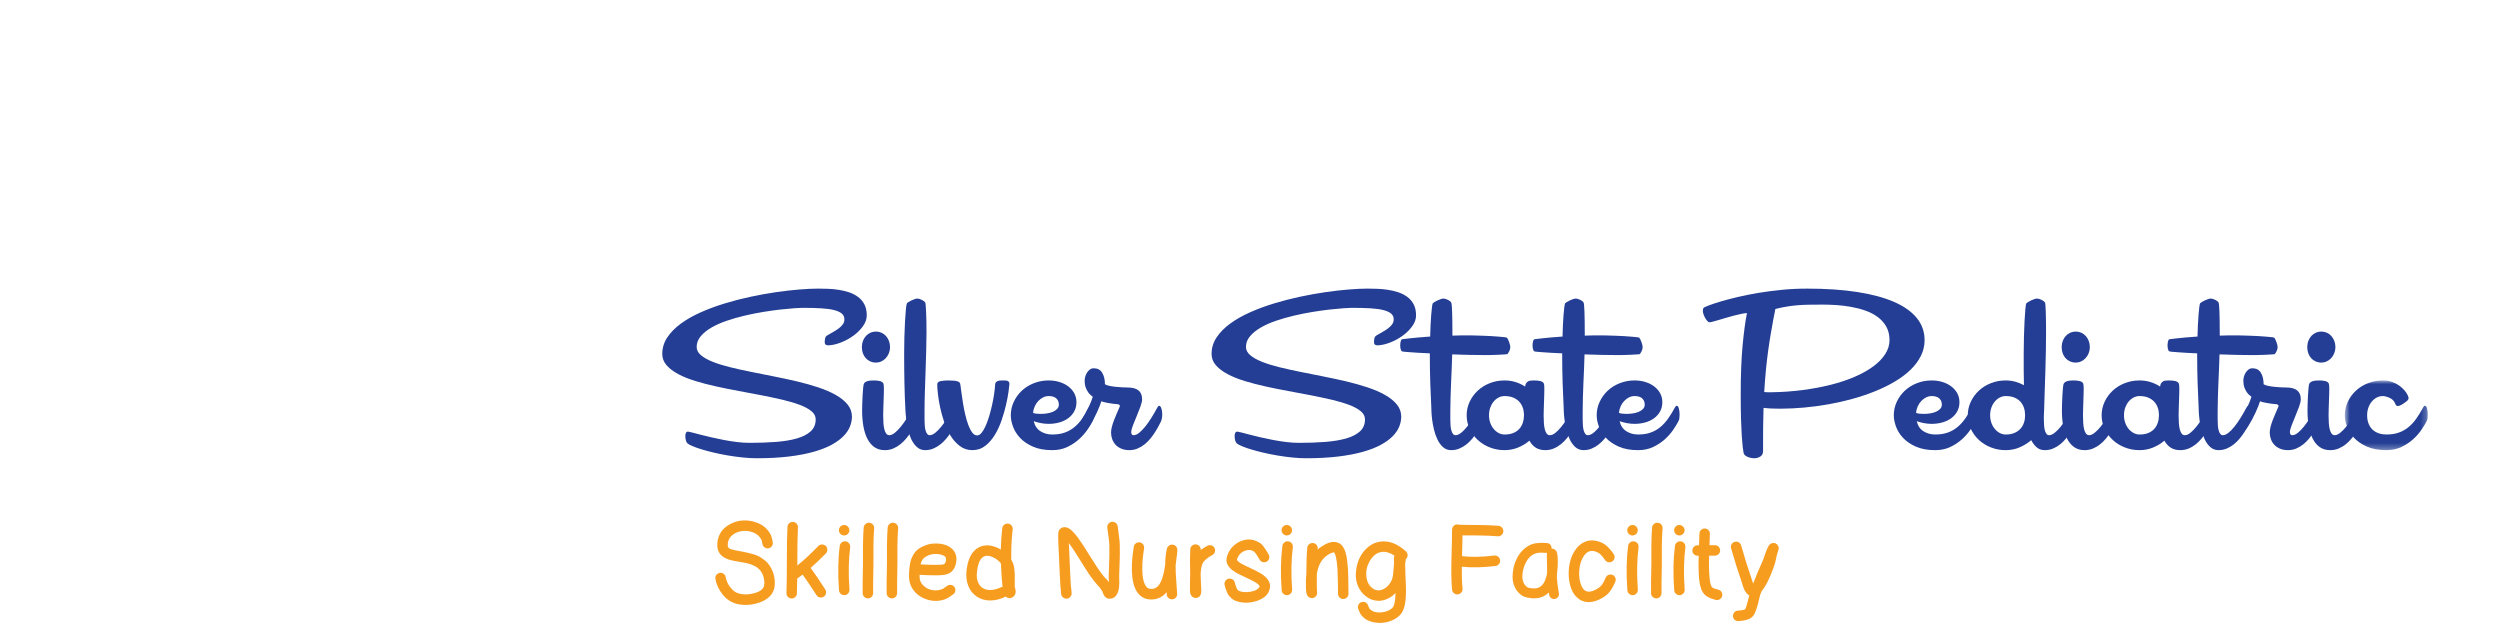 <?xml version="1.0" encoding="UTF-8"?>
<svg width="200px" height="50px" viewBox="0 0 400 106" version="1.1" xmlns="http://www.w3.org/2000/svg" xmlns:xlink="http://www.w3.org/1999/xlink">
    <!-- Generator: Sketch 55.2 (78181) - https://sketchapp.com -->
    <title>logo</title>
    <desc>Created with Sketch.</desc>
    <defs>
        <polygon id="path-1" points="0 0.339 14.994 0.339 14.994 12.911 0 12.911"></polygon>
        <polygon id="path-3" points="0.676 0.876 14.756 0.876 14.756 12.697 0.676 12.697"></polygon>
    </defs>
    <g id="logo" stroke="none" stroke-width="1" fill="none" fill-rule="evenodd">
        <g id="Group-153">
            <path d="M135.001,53.505 C135.001,54.121 134.787,54.727 134.359,55.321 C133.933,55.918 133.395,56.451 132.751,56.922 C132.106,57.394 131.4,57.779 130.633,58.081 C129.867,58.382 129.149,58.546 128.482,58.571 L128.442,58.571 C128.351,58.571 128.232,58.542 128.089,58.484 C127.945,58.425 127.874,58.265 127.874,58.002 C127.874,57.74 127.898,57.515 127.951,57.324 C128.004,57.135 128.121,56.987 128.305,56.883 C128.631,56.687 128.965,56.493 129.306,56.304 C129.648,56.114 129.958,55.914 130.239,55.705 C130.52,55.495 130.752,55.267 130.936,55.018 C131.119,54.769 131.212,54.481 131.212,54.153 C131.212,53.761 131.067,53.44 130.78,53.192 C130.492,52.943 130.055,52.743 129.474,52.592 C128.891,52.442 128.15,52.34 127.254,52.288 C126.358,52.235 125.3,52.209 124.084,52.209 C123.82,52.209 123.362,52.233 122.709,52.277 C122.053,52.324 121.281,52.396 120.391,52.494 C119.501,52.592 118.531,52.727 117.484,52.897 C116.438,53.067 115.383,53.276 114.323,53.525 C113.263,53.774 112.242,54.065 111.26,54.399 C110.278,54.733 109.41,55.119 108.657,55.558 C107.904,55.996 107.299,56.487 106.841,57.03 C106.382,57.573 106.153,58.179 106.153,58.847 C106.153,59.37 106.4,59.838 106.891,60.251 C107.38,60.663 108.049,61.036 108.894,61.37 C109.737,61.704 110.719,62.008 111.838,62.283 C112.959,62.559 114.153,62.823 115.422,63.078 C116.692,63.334 117.992,63.593 119.32,63.855 C120.65,64.116 121.948,64.398 123.219,64.698 C124.489,65 125.683,65.337 126.802,65.71 C127.921,66.083 128.904,66.508 129.749,66.986 C130.593,67.464 131.261,68.005 131.751,68.606 C132.243,69.209 132.488,69.896 132.488,70.669 C132.488,71.218 132.376,71.775 132.154,72.338 C131.931,72.9 131.565,73.444 131.054,73.967 C130.543,74.491 129.876,74.978 129.052,75.43 C128.226,75.881 127.216,76.278 126.017,76.619 C124.82,76.959 123.421,77.227 121.825,77.423 C120.228,77.62 118.394,77.718 116.326,77.718 C115.593,77.718 114.814,77.675 113.99,77.59 C113.165,77.505 112.343,77.394 111.525,77.256 C110.707,77.119 109.918,76.962 109.159,76.785 C108.398,76.608 107.706,76.425 107.076,76.235 C106.448,76.046 105.915,75.859 105.477,75.675 C105.037,75.493 104.74,75.329 104.582,75.185 C104.478,75.093 104.392,74.929 104.328,74.694 C104.261,74.459 104.23,74.216 104.23,73.967 C104.23,73.771 104.261,73.594 104.328,73.437 C104.392,73.28 104.517,73.202 104.701,73.202 C104.766,73.202 104.975,73.248 105.329,73.338 C105.683,73.43 106.135,73.548 106.684,73.692 C107.234,73.837 107.859,73.99 108.559,74.154 C109.26,74.318 109.987,74.471 110.74,74.615 C111.492,74.759 112.245,74.878 112.998,74.968 C113.751,75.06 114.46,75.106 115.127,75.106 C116.739,75.106 118.228,75.054 119.596,74.949 C120.963,74.844 122.148,74.648 123.15,74.36 C124.151,74.072 124.933,73.67 125.496,73.152 C126.059,72.635 126.341,71.958 126.341,71.12 C126.341,70.596 126.099,70.134 125.615,69.735 C125.13,69.337 124.472,68.979 123.641,68.665 C122.809,68.351 121.838,68.063 120.725,67.801 C119.612,67.54 118.43,67.288 117.18,67.045 C115.93,66.803 114.647,66.561 113.332,66.318 C112.016,66.076 110.733,65.818 109.483,65.543 C108.231,65.269 107.05,64.961 105.938,64.62 C104.825,64.28 103.853,63.887 103.022,63.442 C102.189,62.997 101.532,62.496 101.047,61.94 C100.564,61.383 100.322,60.745 100.322,60.025 C100.322,59.017 100.603,58.088 101.166,57.236 C101.731,56.386 102.493,55.607 103.456,54.9 C104.418,54.192 105.538,53.555 106.816,52.984 C108.093,52.415 109.448,51.911 110.882,51.473 C112.317,51.034 113.784,50.654 115.284,50.334 C116.784,50.013 118.237,49.751 119.647,49.548 C121.055,49.346 122.371,49.194 123.596,49.097 C124.82,48.998 125.877,48.949 126.769,48.949 C127.252,48.949 127.793,48.959 128.389,48.979 C128.986,48.998 129.588,49.054 130.197,49.146 C130.806,49.237 131.399,49.378 131.976,49.567 C132.552,49.758 133.065,50.02 133.518,50.354 C133.97,50.688 134.331,51.109 134.599,51.62 C134.868,52.131 135.001,52.759 135.001,53.505" id="Fill-68" fill="#233E94"></path>
            <path d="M143.642,70.992 C143.602,71.195 143.544,71.369 143.465,71.513 C143.373,71.696 143.246,71.945 143.082,72.259 C142.918,72.573 142.722,72.91 142.493,73.27 C142.264,73.631 141.999,73.994 141.698,74.36 C141.396,74.726 141.062,75.057 140.696,75.351 C140.329,75.646 139.927,75.886 139.489,76.068 C139.05,76.252 138.575,76.344 138.065,76.344 C137.371,76.344 136.782,76.174 136.297,75.833 C135.813,75.493 135.417,75.021 135.109,74.419 C134.802,73.817 134.576,73.106 134.432,72.289 C134.288,71.471 134.216,70.583 134.216,69.628 C134.216,69.391 134.223,69.038 134.235,68.567 C134.248,68.096 134.268,67.611 134.294,67.114 C134.321,66.616 134.353,66.168 134.392,65.768 C134.432,65.37 134.478,65.131 134.53,65.052 C134.648,64.869 134.831,64.735 135.08,64.65 C135.329,64.565 135.682,64.522 136.14,64.522 C136.585,64.522 136.952,64.558 137.24,64.63 C137.528,64.702 137.724,64.843 137.829,65.052 C137.881,65.158 137.908,65.465 137.908,65.974 C137.908,66.263 137.901,66.6 137.888,66.986 C137.875,67.373 137.862,67.771 137.849,68.184 C137.835,68.596 137.822,69.003 137.809,69.401 C137.796,69.802 137.79,70.158 137.79,70.471 C137.79,70.917 137.803,71.343 137.829,71.749 C137.855,72.154 137.908,72.512 137.986,72.818 C138.065,73.127 138.173,73.368 138.31,73.545 C138.448,73.721 138.621,73.81 138.83,73.81 C139.105,73.81 139.413,73.677 139.754,73.408 C140.094,73.139 140.441,72.786 140.794,72.347 C141.148,71.909 141.501,71.412 141.855,70.855 C142.208,70.299 142.542,69.725 142.856,69.137 C142.961,68.928 143.066,68.822 143.17,68.822 C143.314,68.822 143.432,68.973 143.524,69.274 C143.616,69.575 143.674,69.909 143.701,70.275 L143.701,70.354 C143.701,70.577 143.681,70.79 143.642,70.992 L143.642,70.992 Z M138.949,58.965 C138.935,59.319 138.863,59.649 138.732,59.956 C138.601,60.264 138.428,60.533 138.212,60.762 C137.996,60.991 137.744,61.171 137.456,61.302 C137.168,61.433 136.86,61.498 136.533,61.498 L136.455,61.498 C136.127,61.485 135.823,61.409 135.541,61.272 C135.26,61.135 135.017,60.951 134.815,60.722 C134.612,60.493 134.455,60.222 134.343,59.908 C134.232,59.593 134.177,59.253 134.177,58.886 L134.177,58.768 C134.19,58.402 134.258,58.065 134.383,57.757 C134.507,57.45 134.677,57.181 134.893,56.951 C135.109,56.723 135.358,56.546 135.64,56.421 C135.921,56.297 136.219,56.235 136.533,56.235 L136.651,56.235 C136.978,56.248 137.282,56.324 137.564,56.461 C137.845,56.598 138.087,56.784 138.29,57.021 C138.494,57.256 138.654,57.532 138.772,57.845 C138.89,58.159 138.949,58.493 138.949,58.847 L138.949,58.965 Z" id="Fill-70" fill="#233E94"></path>
            <path d="M150.447,71.061 C150.414,71.246 150.365,71.395 150.3,71.513 C150.195,71.697 150.06,71.945 149.897,72.258 C149.733,72.573 149.537,72.91 149.308,73.27 C149.079,73.63 148.814,73.995 148.512,74.361 C148.211,74.727 147.877,75.058 147.511,75.352 C147.144,75.647 146.745,75.885 146.313,76.069 C145.881,76.251 145.416,76.344 144.919,76.344 C144.369,76.344 143.904,76.174 143.525,75.832 C143.145,75.493 142.83,75.064 142.582,74.546 C142.333,74.031 142.14,73.469 142.003,72.868 C141.865,72.266 141.763,71.7 141.698,71.168 C141.633,70.638 141.59,70.188 141.571,69.814 C141.551,69.442 141.541,69.228 141.541,69.175 C141.476,67.945 141.426,66.564 141.394,65.032 C141.362,63.502 141.345,61.812 141.345,59.967 C141.345,59.036 141.358,58.094 141.384,57.139 C141.41,56.184 141.446,55.306 141.491,54.508 C141.537,53.709 141.586,53.032 141.638,52.475 C141.69,51.919 141.749,51.575 141.814,51.444 C141.866,51.379 141.967,51.3 142.116,51.209 C142.266,51.117 142.429,51.028 142.605,50.943 C142.78,50.858 142.956,50.785 143.132,50.727 C143.308,50.669 143.442,50.639 143.533,50.639 C143.689,50.639 143.845,50.664 144.002,50.718 C144.158,50.77 144.301,50.831 144.431,50.904 C144.562,50.977 144.673,51.051 144.763,51.13 C144.855,51.209 144.913,51.273 144.939,51.325 C144.978,51.471 145.021,51.99 145.067,52.888 C145.112,53.783 145.135,54.978 145.135,56.471 C145.135,57.388 145.117,58.395 145.082,59.495 C145.048,60.596 145.013,61.727 144.978,62.892 L144.86,66.388 C144.821,67.552 144.801,68.659 144.801,69.707 L144.801,71.159 C144.801,71.526 144.814,71.874 144.84,72.201 C144.866,72.528 144.915,72.808 144.988,73.044 C145.059,73.281 145.151,73.466 145.262,73.605 C145.374,73.743 145.514,73.811 145.685,73.811 C145.96,73.811 146.267,73.677 146.608,73.409 C146.948,73.139 147.295,72.787 147.649,72.347 C148.002,71.909 148.355,71.412 148.709,70.856 C149.062,70.299 149.396,69.725 149.71,69.136 C149.815,68.927 149.92,68.823 150.025,68.823 C150.169,68.823 150.283,68.974 150.368,69.275 C150.453,69.576 150.496,69.909 150.496,70.275 L150.496,70.511 C150.496,70.695 150.479,70.877 150.447,71.061" id="Fill-72" fill="#233E94"></path>
            <path d="M159.195,65.131 C159.182,65.354 159.133,65.782 159.048,66.417 C158.962,67.051 158.825,67.785 158.635,68.616 C158.445,69.448 158.196,70.318 157.889,71.228 C157.581,72.138 157.198,72.972 156.74,73.732 C156.282,74.491 155.738,75.116 155.11,75.607 C154.482,76.098 153.749,76.343 152.911,76.343 C152.112,76.343 151.408,76.115 150.8,75.656 C150.191,75.198 149.664,74.615 149.219,73.908 C148.774,73.202 148.407,72.413 148.119,71.542 C147.831,70.672 147.602,69.831 147.432,69.018 C147.262,68.207 147.141,67.467 147.069,66.799 C146.997,66.131 146.961,65.641 146.961,65.327 L146.961,65.131 C146.987,64.869 147.187,64.702 147.56,64.63 C147.933,64.558 148.362,64.522 148.846,64.522 C149.225,64.522 149.543,64.535 149.799,64.562 C150.053,64.588 150.257,64.627 150.407,64.679 C150.557,64.732 150.669,64.797 150.741,64.875 C150.813,64.954 150.855,65.052 150.868,65.17 C150.921,65.523 150.983,65.981 151.055,66.545 C151.127,67.107 151.216,67.713 151.32,68.361 C151.425,69.008 151.552,69.657 151.703,70.305 C151.854,70.953 152.027,71.542 152.223,72.072 C152.42,72.602 152.642,73.032 152.891,73.358 C153.14,73.686 153.415,73.849 153.716,73.849 C153.978,73.849 154.23,73.702 154.472,73.408 C154.714,73.113 154.944,72.727 155.159,72.249 C155.375,71.771 155.575,71.224 155.758,70.609 C155.942,69.994 156.105,69.366 156.249,68.724 C156.393,68.083 156.511,67.451 156.603,66.829 C156.694,66.208 156.753,65.654 156.779,65.17 C156.792,65.027 156.839,64.911 156.917,64.826 C156.995,64.741 157.091,64.676 157.202,64.63 C157.313,64.584 157.434,64.555 157.565,64.542 C157.695,64.528 157.82,64.522 157.938,64.522 L158.39,64.522 C158.926,64.522 159.195,64.712 159.195,65.092 L159.195,65.131 Z" id="Fill-74" fill="#233E94"></path>
            <path d="M167.581,68.626 C167.581,68.352 167.532,68.122 167.433,67.939 C167.335,67.756 167.208,67.605 167.05,67.487 C166.894,67.369 166.71,67.288 166.501,67.242 C166.29,67.196 166.075,67.173 165.852,67.173 C165.524,67.173 165.21,67.248 164.909,67.398 C164.608,67.55 164.337,67.752 164.095,68.008 C163.852,68.263 163.653,68.564 163.496,68.911 C163.339,69.258 163.241,69.628 163.201,70.021 C163.345,70.086 163.532,70.132 163.761,70.158 C163.989,70.185 164.235,70.197 164.497,70.197 C164.837,70.197 165.188,70.171 165.548,70.118 C165.907,70.066 166.239,69.979 166.54,69.854 C166.841,69.73 167.089,69.565 167.286,69.362 C167.481,69.16 167.581,68.914 167.581,68.626 M173.491,70.275 C173.491,70.498 173.477,70.721 173.452,70.943 C173.427,71.166 173.36,71.355 173.257,71.513 C173.06,71.893 172.774,72.357 172.401,72.907 C172.028,73.457 171.56,73.987 170.997,74.498 C170.435,75.009 169.776,75.443 169.024,75.804 C168.27,76.164 167.417,76.344 166.462,76.344 C165.165,76.344 164.069,76.145 163.172,75.745 C162.275,75.346 161.552,74.852 161.002,74.262 C160.452,73.673 160.053,73.035 159.804,72.348 C159.556,71.66 159.431,71.022 159.431,70.433 C159.431,69.621 159.601,68.855 159.941,68.135 C160.282,67.415 160.74,66.787 161.316,66.25 C161.892,65.713 162.573,65.292 163.358,64.984 C164.143,64.676 164.976,64.522 165.852,64.522 C166.507,64.522 167.118,64.611 167.688,64.788 C168.259,64.964 168.755,65.213 169.181,65.533 C169.606,65.855 169.944,66.24 170.192,66.691 C170.44,67.144 170.565,67.651 170.565,68.214 C170.565,68.803 170.438,69.327 170.183,69.785 C169.927,70.243 169.583,70.629 169.151,70.943 C168.72,71.258 168.22,71.493 167.649,71.65 C167.079,71.808 166.481,71.886 165.852,71.886 C165.433,71.886 165.011,71.847 164.585,71.769 C164.161,71.689 163.738,71.578 163.319,71.435 C163.502,72.207 163.886,72.776 164.468,73.143 C165.05,73.51 165.716,73.692 166.462,73.692 C167.259,73.692 167.964,73.585 168.573,73.368 C169.181,73.152 169.727,72.845 170.212,72.445 C170.696,72.047 171.138,71.565 171.538,71.002 C171.936,70.439 172.319,69.817 172.686,69.137 C172.751,69.019 172.804,68.938 172.843,68.892 C172.882,68.846 172.942,68.822 173.02,68.822 C173.165,68.822 173.278,68.974 173.364,69.274 C173.448,69.575 173.491,69.909 173.491,70.275" id="Fill-76" fill="#233E94"></path>
            <path d="M185.117,70.275 C185.117,70.498 185.097,70.72 185.058,70.943 C185.019,71.166 184.96,71.355 184.882,71.512 C184.79,71.696 184.662,71.945 184.499,72.258 C184.335,72.573 184.138,72.91 183.909,73.27 C183.68,73.63 183.419,73.994 183.124,74.36 C182.829,74.726 182.499,75.057 182.133,75.351 C181.765,75.646 181.366,75.885 180.934,76.068 C180.503,76.252 180.038,76.343 179.54,76.343 C179.029,76.343 178.578,76.261 178.185,76.098 C177.793,75.934 177.469,75.715 177.213,75.44 C176.958,75.165 176.764,74.848 176.634,74.488 C176.503,74.128 176.437,73.752 176.437,73.358 C176.437,73.057 176.486,72.72 176.585,72.347 C176.682,71.974 176.807,71.594 176.958,71.209 C177.108,70.822 177.263,70.449 177.419,70.088 C177.576,69.729 177.714,69.412 177.832,69.136 C177.897,69.005 177.93,68.914 177.93,68.861 C177.93,68.756 177.884,68.678 177.793,68.626 C177.701,68.574 177.596,68.547 177.478,68.547 C177.242,68.535 176.987,68.508 176.713,68.468 C176.437,68.429 176.169,68.387 175.907,68.341 C175.645,68.296 175.413,68.247 175.21,68.194 C175.007,68.141 174.866,68.095 174.788,68.056 C174.735,68.253 174.64,68.521 174.503,68.861 C174.366,69.202 174.209,69.568 174.032,69.962 C173.855,70.354 173.659,70.75 173.442,71.149 C173.226,71.548 173.013,71.912 172.804,72.239 C172.595,72.566 172.392,72.835 172.195,73.045 C171.999,73.254 171.829,73.358 171.685,73.358 C171.594,73.358 171.515,73.294 171.449,73.162 C171.384,73.032 171.332,72.878 171.292,72.701 C171.253,72.524 171.223,72.347 171.204,72.171 C171.184,71.994 171.175,71.86 171.175,71.768 C171.175,71.689 171.257,71.516 171.42,71.248 C171.584,70.979 171.776,70.645 171.999,70.246 C172.221,69.846 172.458,69.391 172.706,68.881 C172.955,68.371 173.164,67.84 173.335,67.291 C173.282,67.238 173.18,67.156 173.03,67.045 C172.88,66.934 172.725,66.77 172.569,66.554 C172.412,66.337 172.27,66.066 172.146,65.739 C172.022,65.412 171.96,65.007 171.96,64.522 C171.96,64.325 171.992,64.109 172.058,63.874 C172.124,63.639 172.221,63.416 172.352,63.206 C172.483,62.997 172.644,62.82 172.834,62.676 C173.023,62.532 173.243,62.46 173.492,62.46 C174.146,62.46 174.628,62.715 174.935,63.226 C175.243,63.736 175.396,64.385 175.396,65.17 C175.554,65.275 175.796,65.363 176.123,65.435 C176.45,65.506 176.804,65.562 177.183,65.601 C177.563,65.641 177.939,65.671 178.312,65.69 C178.685,65.71 178.997,65.719 179.246,65.719 C180.882,65.719 181.7,66.38 181.7,67.703 C181.7,68.017 181.605,68.436 181.416,68.96 C181.225,69.483 181.013,70.023 180.777,70.58 C180.542,71.136 180.329,71.663 180.139,72.161 C179.949,72.658 179.854,73.032 179.854,73.28 C179.854,73.424 179.884,73.548 179.942,73.653 C180.002,73.758 180.102,73.81 180.247,73.81 C180.548,73.81 180.866,73.676 181.199,73.408 C181.533,73.139 181.877,72.786 182.23,72.347 C182.584,71.909 182.934,71.412 183.281,70.855 C183.628,70.298 183.959,69.725 184.272,69.136 C184.378,68.927 184.489,68.822 184.606,68.822 C184.751,68.822 184.872,68.973 184.97,69.274 C185.068,69.575 185.117,69.909 185.117,70.275" id="Fill-78" fill="#233E94"></path>
            <path d="M228.162,53.505 C228.162,54.121 227.948,54.727 227.52,55.321 C227.093,55.918 226.557,56.451 225.912,56.922 C225.267,57.394 224.561,57.779 223.795,58.081 C223.027,58.382 222.31,58.546 221.642,58.571 L221.603,58.571 C221.512,58.571 221.393,58.542 221.25,58.484 C221.105,58.425 221.034,58.265 221.034,58.002 C221.034,57.74 221.06,57.515 221.112,57.324 C221.165,57.135 221.282,56.987 221.466,56.883 C221.793,56.687 222.127,56.493 222.468,56.304 C222.808,56.114 223.119,55.914 223.4,55.705 C223.682,55.495 223.914,55.267 224.098,55.018 C224.28,54.769 224.372,54.481 224.372,54.153 C224.372,53.761 224.228,53.44 223.94,53.192 C223.652,52.943 223.217,52.743 222.635,52.592 C222.052,52.442 221.312,52.34 220.415,52.288 C219.518,52.235 218.462,52.209 217.244,52.209 C216.982,52.209 216.523,52.233 215.869,52.277 C215.215,52.324 214.442,52.396 213.552,52.494 C212.662,52.592 211.693,52.727 210.645,52.897 C209.599,53.067 208.545,53.276 207.484,53.525 C206.424,53.774 205.402,54.065 204.421,54.399 C203.438,54.733 202.571,55.119 201.818,55.558 C201.065,55.996 200.46,56.487 200.002,57.03 C199.544,57.573 199.314,58.179 199.314,58.847 C199.314,59.37 199.56,59.838 200.052,60.251 C200.542,60.663 201.21,61.036 202.055,61.37 C202.898,61.704 203.881,62.008 205,62.283 C206.119,62.559 207.313,62.823 208.584,63.078 C209.853,63.334 211.153,63.593 212.481,63.855 C213.81,64.116 215.11,64.398 216.38,64.698 C217.649,65 218.845,65.337 219.964,65.71 C221.083,66.083 222.065,66.508 222.909,66.986 C223.754,67.464 224.422,68.005 224.912,68.606 C225.403,69.209 225.649,69.896 225.649,70.669 C225.649,71.218 225.537,71.775 225.315,72.338 C225.093,72.9 224.725,73.444 224.216,73.967 C223.705,74.491 223.037,74.978 222.212,75.43 C221.388,75.881 220.376,76.278 219.179,76.619 C217.98,76.959 216.583,77.227 214.985,77.423 C213.389,77.62 211.556,77.718 209.487,77.718 C208.754,77.718 207.975,77.675 207.15,77.59 C206.325,77.505 205.504,77.394 204.685,77.256 C203.867,77.119 203.078,76.962 202.319,76.785 C201.559,76.608 200.866,76.425 200.238,76.235 C199.609,76.046 199.076,75.859 198.638,75.675 C198.198,75.493 197.901,75.329 197.744,75.185 C197.639,75.093 197.554,74.929 197.488,74.694 C197.423,74.459 197.391,74.216 197.391,73.967 C197.391,73.771 197.423,73.594 197.488,73.437 C197.554,73.28 197.678,73.202 197.861,73.202 C197.927,73.202 198.137,73.248 198.49,73.338 C198.844,73.43 199.295,73.548 199.845,73.692 C200.394,73.837 201.019,73.99 201.721,74.154 C202.421,74.318 203.147,74.471 203.9,74.615 C204.653,74.759 205.405,74.878 206.158,74.968 C206.911,75.06 207.622,75.106 208.289,75.106 C209.899,75.106 211.389,75.054 212.757,74.949 C214.125,74.844 215.309,74.648 216.311,74.36 C217.312,74.072 218.095,73.67 218.658,73.152 C219.221,72.635 219.502,71.958 219.502,71.12 C219.502,70.596 219.26,70.134 218.775,69.735 C218.291,69.337 217.634,68.979 216.802,68.665 C215.971,68.351 214.999,68.063 213.886,67.801 C212.773,67.54 211.592,67.288 210.342,67.045 C209.091,66.803 207.808,66.561 206.492,66.318 C205.177,66.076 203.893,65.818 202.643,65.543 C201.393,65.269 200.212,64.961 199.099,64.62 C197.986,64.28 197.014,63.887 196.183,63.442 C195.351,62.997 194.693,62.496 194.209,61.94 C193.724,61.383 193.482,60.745 193.482,60.025 C193.482,59.017 193.765,58.088 194.327,57.236 C194.891,56.386 195.653,55.607 196.616,54.9 C197.579,54.192 198.699,53.555 199.976,52.984 C201.254,52.415 202.609,51.911 204.044,51.473 C205.477,51.034 206.945,50.654 208.445,50.334 C209.944,50.013 211.398,49.751 212.808,49.548 C214.215,49.346 215.531,49.194 216.757,49.097 C217.981,48.998 219.039,48.949 219.93,48.949 C220.414,48.949 220.955,48.959 221.551,48.979 C222.146,48.998 222.749,49.054 223.358,49.146 C223.968,49.237 224.56,49.378 225.137,49.567 C225.713,49.758 226.226,50.02 226.679,50.354 C227.131,50.688 227.491,51.109 227.76,51.62 C228.028,52.131 228.162,52.759 228.162,53.505" id="Fill-80" fill="#233E94"></path>
            <path d="M244.147,58.847 C244.147,59.109 244.082,59.361 243.951,59.603 C243.82,59.845 243.721,59.999 243.656,60.065 C243.604,60.077 243.423,60.094 243.116,60.114 C242.808,60.133 242.455,60.153 242.056,60.172 C241.657,60.192 241.26,60.205 240.868,60.212 C240.475,60.218 240.173,60.222 239.964,60.222 C239.153,60.222 238.256,60.212 237.274,60.192 C236.293,60.172 235.297,60.143 234.29,60.104 C234.276,60.876 234.25,61.671 234.21,62.49 C234.171,63.308 234.135,64.129 234.102,64.954 C234.07,65.778 234.041,66.594 234.014,67.398 C233.988,68.204 233.975,68.973 233.975,69.706 L233.975,71.159 C233.975,71.526 233.988,71.873 234.014,72.2 C234.041,72.527 234.089,72.808 234.162,73.045 C234.233,73.28 234.325,73.467 234.436,73.604 C234.547,73.742 234.688,73.81 234.859,73.81 C235.146,73.81 235.46,73.677 235.801,73.408 C236.141,73.139 236.485,72.786 236.833,72.347 C237.179,71.909 237.526,71.412 237.873,70.855 C238.219,70.299 238.55,69.725 238.865,69.137 C238.983,68.928 239.093,68.822 239.199,68.822 C239.342,68.822 239.463,68.973 239.562,69.274 C239.66,69.575 239.71,69.909 239.71,70.275 C239.71,70.498 239.689,70.721 239.65,70.943 C239.611,71.166 239.552,71.355 239.473,71.513 C239.381,71.696 239.257,71.945 239.1,72.259 C238.943,72.573 238.75,72.91 238.521,73.27 C238.292,73.631 238.027,73.994 237.726,74.36 C237.424,74.726 237.09,75.057 236.724,75.351 C236.358,75.646 235.959,75.886 235.526,76.068 C235.094,76.252 234.629,76.344 234.132,76.344 C233.583,76.344 233.118,76.174 232.738,75.833 C232.358,75.493 232.043,75.064 231.795,74.547 C231.546,74.03 231.35,73.47 231.206,72.868 C231.062,72.265 230.958,71.699 230.892,71.169 C230.827,70.639 230.788,70.187 230.774,69.814 C230.761,69.441 230.754,69.228 230.754,69.176 C230.689,67.945 230.63,66.564 230.578,65.033 C230.526,63.501 230.499,61.812 230.499,59.966 L230.499,59.927 C229.844,59.901 229.236,59.871 228.672,59.838 C228.11,59.806 227.623,59.774 227.21,59.741 C226.797,59.708 226.47,59.682 226.228,59.661 C225.986,59.642 225.858,59.626 225.845,59.613 C225.741,59.586 225.666,59.518 225.619,59.407 C225.574,59.295 225.538,59.174 225.511,59.043 C225.485,58.9 225.472,58.743 225.472,58.572 C225.472,58.402 225.485,58.244 225.511,58.101 C225.538,57.97 225.57,57.849 225.609,57.738 C225.649,57.626 225.714,57.558 225.805,57.532 C225.832,57.532 226.254,57.482 227.072,57.384 C227.89,57.285 229.052,57.185 230.558,57.079 C230.571,56.386 230.594,55.721 230.626,55.086 C230.66,54.451 230.696,53.878 230.735,53.368 C230.774,52.858 230.817,52.432 230.863,52.091 C230.909,51.751 230.951,51.535 230.99,51.444 C231.055,51.378 231.164,51.299 231.314,51.208 C231.464,51.117 231.631,51.028 231.815,50.943 C231.998,50.858 232.178,50.785 232.355,50.727 C232.532,50.668 232.666,50.638 232.757,50.638 C232.915,50.638 233.072,50.664 233.229,50.717 C233.386,50.77 233.53,50.831 233.661,50.904 C233.792,50.976 233.899,51.051 233.985,51.129 C234.07,51.208 234.119,51.274 234.132,51.326 C234.198,51.47 234.247,51.991 234.279,52.887 C234.312,53.784 234.329,54.978 234.329,56.471 L234.329,56.922 C234.813,56.897 235.307,56.883 235.811,56.883 L237.392,56.883 C237.64,56.883 237.955,56.89 238.335,56.903 C238.714,56.916 239.123,56.929 239.562,56.942 C240.001,56.955 240.442,56.975 240.887,57.001 C241.333,57.028 241.745,57.057 242.125,57.089 C242.504,57.122 242.825,57.152 243.086,57.178 C243.348,57.204 243.512,57.237 243.578,57.276 C243.629,57.328 243.689,57.423 243.754,57.561 C243.82,57.699 243.882,57.845 243.941,58.002 C244,58.16 244.049,58.317 244.088,58.474 C244.127,58.631 244.147,58.755 244.147,58.847" id="Fill-82" fill="#233E94"></path>
            <path d="M246.23,69.049 C246.086,68.675 245.881,68.352 245.614,68.076 C245.346,67.802 245.01,67.582 244.606,67.418 C244.202,67.255 243.725,67.173 243.176,67.173 C242.811,67.173 242.469,67.258 242.149,67.429 C241.83,67.599 241.549,67.831 241.308,68.125 C241.066,68.42 240.876,68.764 240.74,69.156 C240.603,69.549 240.535,69.975 240.535,70.433 C240.535,70.878 240.603,71.297 240.74,71.69 C240.876,72.082 241.066,72.426 241.308,72.721 C241.549,73.016 241.83,73.251 242.149,73.428 C242.469,73.605 242.811,73.693 243.176,73.693 C243.751,73.693 244.244,73.608 244.655,73.438 C245.066,73.268 245.405,73.035 245.672,72.74 C245.94,72.445 246.138,72.099 246.269,71.699 C246.4,71.3 246.465,70.878 246.465,70.433 L246.465,70.236 C246.452,69.818 246.374,69.422 246.23,69.049 M255.714,70.276 C255.714,70.498 255.695,70.721 255.656,70.944 C255.617,71.166 255.557,71.356 255.479,71.513 C255.387,71.696 255.259,71.945 255.096,72.259 C254.932,72.573 254.736,72.91 254.506,73.271 C254.278,73.631 254.012,73.994 253.711,74.361 C253.41,74.727 253.077,75.058 252.709,75.352 C252.343,75.647 251.941,75.886 251.502,76.069 C251.063,76.252 250.589,76.344 250.079,76.344 C249.45,76.344 248.917,76.206 248.478,75.932 C248.04,75.656 247.676,75.257 247.388,74.734 C246.825,75.218 246.183,75.608 245.463,75.903 C244.744,76.196 243.978,76.344 243.166,76.344 C242.289,76.344 241.458,76.191 240.672,75.882 C239.886,75.575 239.206,75.153 238.629,74.615 C238.053,74.079 237.595,73.45 237.255,72.731 C236.915,72.011 236.745,71.245 236.745,70.433 C236.745,69.621 236.915,68.856 237.255,68.135 C237.595,67.415 238.053,66.787 238.629,66.25 C239.206,65.713 239.886,65.292 240.672,64.984 C241.458,64.676 242.289,64.522 243.166,64.522 C243.821,64.522 244.443,64.614 245.032,64.798 C245.621,64.981 246.164,65.236 246.662,65.563 C246.701,65.289 246.747,65.119 246.799,65.052 C246.917,64.87 247.057,64.735 247.221,64.65 C247.384,64.565 247.696,64.522 248.154,64.522 C248.599,64.522 248.965,64.558 249.253,64.631 C249.542,64.703 249.738,64.843 249.842,65.052 C249.895,65.158 249.921,65.466 249.921,65.975 C249.921,66.264 249.915,66.601 249.902,66.986 C249.888,67.373 249.876,67.772 249.863,68.185 C249.849,68.597 249.836,69.003 249.823,69.402 C249.81,69.802 249.803,70.158 249.803,70.472 C249.803,70.917 249.816,71.343 249.842,71.749 C249.869,72.154 249.921,72.512 250,72.819 C250.079,73.127 250.186,73.368 250.324,73.545 C250.461,73.722 250.634,73.811 250.844,73.811 C251.145,73.811 251.462,73.677 251.796,73.408 C252.13,73.14 252.474,72.786 252.828,72.348 C253.181,71.909 253.532,71.412 253.878,70.856 C254.225,70.299 254.556,69.726 254.87,69.137 C254.975,68.928 255.086,68.822 255.204,68.822 C255.348,68.822 255.469,68.974 255.567,69.275 C255.666,69.575 255.714,69.909 255.714,70.276" id="Fill-84" fill="#233E94"></path>
            <path d="M266.593,58.847 C266.593,59.109 266.528,59.361 266.397,59.603 C266.266,59.845 266.167,59.999 266.102,60.065 C266.05,60.077 265.869,60.094 265.562,60.114 C265.254,60.133 264.901,60.153 264.502,60.172 C264.103,60.192 263.706,60.205 263.314,60.212 C262.921,60.218 262.619,60.222 262.41,60.222 C261.599,60.222 260.702,60.212 259.72,60.192 C258.739,60.172 257.743,60.143 256.736,60.104 C256.722,60.876 256.696,61.671 256.656,62.49 C256.617,63.308 256.581,64.129 256.548,64.954 C256.516,65.778 256.487,66.594 256.46,67.398 C256.434,68.204 256.421,68.973 256.421,69.706 L256.421,71.159 C256.421,71.526 256.434,71.873 256.46,72.2 C256.487,72.527 256.535,72.808 256.608,73.045 C256.679,73.28 256.771,73.467 256.882,73.604 C256.993,73.742 257.134,73.81 257.305,73.81 C257.592,73.81 257.906,73.677 258.247,73.408 C258.587,73.139 258.931,72.786 259.279,72.347 C259.625,71.909 259.972,71.412 260.319,70.855 C260.665,70.299 260.996,69.725 261.311,69.137 C261.429,68.928 261.539,68.822 261.645,68.822 C261.788,68.822 261.909,68.973 262.008,69.274 C262.106,69.575 262.156,69.909 262.156,70.275 C262.156,70.498 262.135,70.721 262.096,70.943 C262.057,71.166 261.998,71.355 261.919,71.513 C261.827,71.696 261.703,71.945 261.546,72.259 C261.389,72.573 261.196,72.91 260.967,73.27 C260.738,73.631 260.473,73.994 260.172,74.36 C259.87,74.726 259.536,75.057 259.17,75.351 C258.804,75.646 258.405,75.886 257.972,76.068 C257.54,76.252 257.075,76.344 256.578,76.344 C256.029,76.344 255.564,76.174 255.184,75.833 C254.804,75.493 254.489,75.064 254.241,74.547 C253.992,74.03 253.796,73.47 253.652,72.868 C253.508,72.265 253.404,71.699 253.338,71.169 C253.273,70.639 253.234,70.187 253.22,69.814 C253.207,69.441 253.2,69.228 253.2,69.176 C253.135,67.945 253.076,66.564 253.024,65.033 C252.972,63.501 252.945,61.812 252.945,59.966 L252.945,59.927 C252.29,59.901 251.682,59.871 251.118,59.838 C250.556,59.806 250.069,59.774 249.655,59.741 C249.243,59.708 248.916,59.682 248.674,59.661 C248.432,59.642 248.304,59.626 248.291,59.613 C248.187,59.586 248.112,59.518 248.065,59.407 C248.02,59.295 247.984,59.174 247.957,59.043 C247.931,58.9 247.918,58.743 247.918,58.572 C247.918,58.402 247.931,58.244 247.957,58.101 C247.984,57.97 248.016,57.849 248.055,57.738 C248.095,57.626 248.16,57.558 248.251,57.532 C248.278,57.532 248.7,57.482 249.518,57.384 C250.336,57.285 251.498,57.185 253.004,57.079 C253.017,56.386 253.04,55.721 253.072,55.086 C253.106,54.451 253.142,53.878 253.181,53.368 C253.22,52.858 253.263,52.432 253.309,52.091 C253.355,51.751 253.397,51.535 253.436,51.444 C253.501,51.378 253.61,51.299 253.76,51.208 C253.91,51.117 254.077,51.028 254.261,50.943 C254.444,50.858 254.624,50.785 254.801,50.727 C254.978,50.668 255.112,50.638 255.203,50.638 C255.361,50.638 255.518,50.664 255.675,50.717 C255.832,50.77 255.976,50.831 256.107,50.904 C256.238,50.976 256.345,51.051 256.431,51.129 C256.516,51.208 256.565,51.274 256.578,51.326 C256.644,51.47 256.693,51.991 256.725,52.887 C256.758,53.784 256.775,54.978 256.775,56.471 L256.775,56.922 C257.259,56.897 257.753,56.883 258.257,56.883 L259.838,56.883 C260.086,56.883 260.401,56.89 260.781,56.903 C261.16,56.916 261.569,56.929 262.008,56.942 C262.447,56.955 262.888,56.975 263.333,57.001 C263.779,57.028 264.191,57.057 264.571,57.089 C264.95,57.122 265.271,57.152 265.532,57.178 C265.794,57.204 265.958,57.237 266.024,57.276 C266.075,57.328 266.135,57.423 266.2,57.561 C266.266,57.699 266.328,57.845 266.387,58.002 C266.446,58.16 266.495,58.317 266.534,58.474 C266.573,58.631 266.593,58.755 266.593,58.847" id="Fill-86" fill="#233E94"></path>
            <path d="M266.947,68.626 C266.947,68.352 266.898,68.122 266.8,67.939 C266.702,67.756 266.574,67.605 266.417,67.487 C266.26,67.369 266.076,67.288 265.867,67.242 C265.657,67.196 265.441,67.173 265.218,67.173 C264.891,67.173 264.577,67.248 264.276,67.398 C263.975,67.55 263.704,67.752 263.462,68.008 C263.218,68.263 263.019,68.564 262.862,68.911 C262.706,69.258 262.607,69.628 262.568,70.021 C262.712,70.086 262.898,70.132 263.128,70.158 C263.356,70.185 263.602,70.197 263.864,70.197 C264.204,70.197 264.554,70.171 264.915,70.118 C265.274,70.066 265.605,69.979 265.906,69.854 C266.207,69.73 266.456,69.565 266.652,69.362 C266.848,69.16 266.947,68.914 266.947,68.626 M272.858,70.275 C272.858,70.498 272.844,70.721 272.819,70.943 C272.793,71.166 272.727,71.355 272.623,71.513 C272.426,71.893 272.141,72.357 271.768,72.907 C271.395,73.457 270.926,73.987 270.364,74.498 C269.801,75.009 269.143,75.443 268.39,75.804 C267.637,76.164 266.783,76.344 265.828,76.344 C264.532,76.344 263.435,76.145 262.539,75.745 C261.641,75.346 260.919,74.852 260.369,74.262 C259.818,73.673 259.419,73.035 259.171,72.348 C258.922,71.66 258.798,71.022 258.798,70.433 C258.798,69.621 258.968,68.855 259.308,68.135 C259.648,67.415 260.106,66.787 260.682,66.25 C261.259,65.713 261.939,65.292 262.725,64.984 C263.51,64.676 264.342,64.522 265.218,64.522 C265.874,64.522 266.485,64.611 267.055,64.788 C267.625,64.964 268.122,65.213 268.548,65.533 C268.972,65.855 269.31,66.24 269.559,66.691 C269.807,67.144 269.932,67.651 269.932,68.214 C269.932,68.803 269.804,69.327 269.549,69.785 C269.294,70.243 268.95,70.629 268.518,70.943 C268.086,71.258 267.586,71.493 267.015,71.65 C266.446,71.808 265.847,71.886 265.218,71.886 C264.8,71.886 264.378,71.847 263.952,71.769 C263.527,71.689 263.104,71.578 262.685,71.435 C262.869,72.207 263.252,72.776 263.835,73.143 C264.417,73.51 265.082,73.692 265.828,73.692 C266.626,73.692 267.33,73.585 267.939,73.368 C268.548,73.152 269.094,72.845 269.579,72.445 C270.062,72.047 270.505,71.565 270.904,71.002 C271.303,70.439 271.686,69.817 272.052,69.137 C272.118,69.019 272.171,68.938 272.21,68.892 C272.249,68.846 272.308,68.822 272.386,68.822 C272.531,68.822 272.645,68.974 272.73,69.274 C272.815,69.575 272.858,69.909 272.858,70.275" id="Fill-88" fill="#233E94"></path>
            <path d="M308.461,57.689 C308.461,56.798 308.276,56.033 307.911,55.391 C307.545,54.75 307.06,54.207 306.457,53.761 C305.856,53.316 305.161,52.956 304.377,52.681 C303.591,52.406 302.776,52.193 301.932,52.043 C301.087,51.892 300.248,51.791 299.418,51.738 C298.587,51.686 297.817,51.66 297.11,51.66 C296.233,51.66 295.443,51.667 294.743,51.679 C294.043,51.693 293.389,51.725 292.779,51.778 C292.171,51.83 291.572,51.905 290.983,52.003 C290.394,52.102 289.765,52.236 289.099,52.406 C288.993,52.93 288.872,53.558 288.735,54.292 C288.598,55.025 288.452,55.833 288.303,56.716 C288.151,57.6 288.009,58.546 287.87,59.554 C287.733,60.562 287.611,61.603 287.507,62.676 C287.442,63.279 287.387,63.914 287.341,64.582 C287.295,65.249 287.252,65.884 287.212,66.485 C287.382,66.512 287.546,66.525 287.704,66.525 L288.469,66.525 C290.288,66.499 292.043,66.375 293.731,66.151 C295.421,65.93 297.009,65.632 298.495,65.259 C299.981,64.885 301.336,64.434 302.56,63.904 C303.784,63.374 304.83,62.788 305.702,62.146 C306.572,61.505 307.25,60.808 307.733,60.055 C308.219,59.302 308.461,58.513 308.461,57.689 M314.411,57.689 C314.411,58.631 314.202,59.522 313.783,60.359 C313.363,61.197 312.784,61.976 312.045,62.696 C311.305,63.417 310.425,64.081 309.402,64.689 C308.382,65.298 307.267,65.848 306.055,66.338 C304.844,66.829 303.567,67.262 302.226,67.635 C300.884,68.008 299.517,68.318 298.122,68.567 C296.728,68.816 295.332,69.003 293.94,69.127 C292.545,69.252 291.199,69.314 289.902,69.314 C289.418,69.314 288.94,69.304 288.469,69.284 C287.998,69.265 287.539,69.229 287.096,69.176 C287.055,70.407 287.033,71.536 287.026,72.564 C287.019,73.592 287.017,74.439 287.017,75.106 L287.017,76.501 C287.017,76.92 286.861,77.228 286.555,77.424 C286.247,77.62 285.904,77.719 285.524,77.719 C285.327,77.719 285.125,77.695 284.916,77.649 C284.705,77.604 284.515,77.542 284.346,77.463 C284.175,77.385 284.034,77.293 283.923,77.189 C283.812,77.083 283.743,76.966 283.717,76.835 C283.664,76.586 283.611,76.232 283.56,75.774 C283.507,75.316 283.455,74.694 283.402,73.908 C283.351,73.123 283.308,72.154 283.274,71.002 C283.243,69.851 283.226,68.456 283.226,66.819 C283.226,63.626 283.33,60.899 283.541,58.641 C283.75,56.382 283.998,54.534 284.286,53.093 C284.024,53.107 283.693,53.156 283.296,53.241 C282.896,53.326 282.478,53.424 282.038,53.535 C281.601,53.647 281.154,53.771 280.702,53.909 C280.252,54.045 279.836,54.17 279.455,54.282 C279.077,54.393 278.748,54.485 278.474,54.556 C278.199,54.628 278.017,54.665 277.925,54.665 C277.832,54.665 277.726,54.602 277.601,54.478 C277.476,54.353 277.356,54.193 277.236,53.997 C277.118,53.8 277.019,53.587 276.933,53.358 C276.848,53.129 276.805,52.91 276.805,52.701 C276.805,52.4 276.884,52.21 277.041,52.131 C277.185,52.052 277.509,51.918 278.012,51.728 C278.517,51.539 279.171,51.326 279.976,51.09 C280.781,50.855 281.712,50.613 282.765,50.364 C283.818,50.115 284.971,49.886 286.221,49.676 C287.471,49.467 288.793,49.293 290.188,49.156 C291.582,49.018 293.019,48.95 294.498,48.95 C297.705,48.95 300.546,49.143 303.022,49.529 C305.495,49.916 307.577,50.478 309.267,51.218 C310.954,51.958 312.233,52.871 313.106,53.958 C313.976,55.044 314.411,56.288 314.411,57.689" id="Fill-90" fill="#233E94"></path>
            <path d="M317.337,68.626 C317.337,68.352 317.288,68.122 317.19,67.939 C317.091,67.756 316.964,67.605 316.807,67.487 C316.649,67.369 316.466,67.288 316.257,67.242 C316.046,67.196 315.83,67.173 315.608,67.173 C315.281,67.173 314.966,67.248 314.666,67.398 C314.365,67.55 314.094,67.752 313.851,68.008 C313.608,68.263 313.409,68.564 313.252,68.911 C313.096,69.258 312.997,69.628 312.957,70.021 C313.101,70.086 313.288,70.132 313.517,70.158 C313.745,70.185 313.991,70.197 314.253,70.197 C314.594,70.197 314.943,70.171 315.305,70.118 C315.663,70.066 315.995,69.979 316.296,69.854 C316.596,69.73 316.846,69.565 317.041,69.362 C317.238,69.16 317.337,68.914 317.337,68.626 M323.248,70.275 C323.248,70.498 323.233,70.721 323.209,70.943 C323.183,71.166 323.116,71.355 323.012,71.513 C322.815,71.893 322.531,72.357 322.158,72.907 C321.784,73.457 321.315,73.987 320.753,74.498 C320.19,75.009 319.533,75.443 318.779,75.804 C318.026,76.164 317.173,76.344 316.217,76.344 C314.921,76.344 313.825,76.145 312.928,75.745 C312.031,75.346 311.308,74.852 310.759,74.262 C310.207,73.673 309.808,73.035 309.56,72.348 C309.312,71.66 309.188,71.022 309.188,70.433 C309.188,69.621 309.358,68.855 309.697,68.135 C310.038,67.415 310.495,66.787 311.072,66.25 C311.649,65.713 312.329,65.292 313.115,64.984 C313.899,64.676 314.731,64.522 315.608,64.522 C316.264,64.522 316.875,64.611 317.445,64.788 C318.014,64.964 318.512,65.213 318.938,65.533 C319.361,65.855 319.7,66.24 319.949,66.691 C320.197,67.144 320.322,67.651 320.322,68.214 C320.322,68.803 320.193,69.327 319.938,69.785 C319.683,70.243 319.339,70.629 318.908,70.943 C318.476,71.258 317.976,71.493 317.404,71.65 C316.836,71.808 316.236,71.886 315.608,71.886 C315.19,71.886 314.767,71.847 314.341,71.769 C313.916,71.689 313.493,71.578 313.075,71.435 C313.259,72.207 313.642,72.776 314.224,73.143 C314.807,73.51 315.471,73.692 316.217,73.692 C317.015,73.692 317.719,73.585 318.329,73.368 C318.938,73.152 319.483,72.845 319.969,72.445 C320.452,72.047 320.894,71.565 321.293,71.002 C321.692,70.439 322.075,69.817 322.442,69.137 C322.507,69.019 322.56,68.938 322.599,68.892 C322.639,68.846 322.697,68.822 322.776,68.822 C322.921,68.822 323.034,68.974 323.12,69.274 C323.204,69.575 323.248,69.909 323.248,70.275" id="Fill-92" fill="#233E94"></path>
            <path d="M331.457,70.433 C331.457,69.975 331.392,69.549 331.261,69.157 C331.13,68.764 330.932,68.42 330.664,68.125 C330.396,67.831 330.058,67.599 329.646,67.429 C329.235,67.258 328.742,67.173 328.168,67.173 C327.803,67.173 327.461,67.258 327.141,67.429 C326.821,67.599 326.541,67.831 326.3,68.125 C326.058,68.42 325.868,68.764 325.731,69.157 C325.595,69.549 325.526,69.975 325.526,70.433 C325.526,70.878 325.595,71.297 325.731,71.69 C325.868,72.082 326.058,72.426 326.3,72.721 C326.541,73.016 326.821,73.251 327.141,73.428 C327.461,73.605 327.803,73.693 328.168,73.693 C328.742,73.693 329.235,73.605 329.646,73.428 C330.058,73.251 330.396,73.016 330.664,72.721 C330.932,72.426 331.13,72.082 331.261,71.69 C331.392,71.297 331.457,70.878 331.457,70.433 M340.392,70.276 C340.392,70.498 340.372,70.721 340.333,70.944 C340.294,71.166 340.234,71.356 340.156,71.513 C340.064,71.697 339.936,71.946 339.773,72.259 C339.609,72.574 339.413,72.911 339.185,73.271 C338.955,73.631 338.693,73.995 338.398,74.361 C338.104,74.727 337.773,75.058 337.407,75.352 C337.04,75.647 336.642,75.886 336.209,76.069 C335.777,76.252 335.306,76.344 334.795,76.344 C334.245,76.344 333.787,76.184 333.421,75.863 C333.054,75.542 332.746,75.14 332.498,74.656 C331.908,75.153 331.251,75.559 330.524,75.872 C329.798,76.187 329.009,76.344 328.157,76.344 C327.28,76.344 326.449,76.191 325.664,75.882 C324.878,75.576 324.197,75.153 323.621,74.616 C323.045,74.079 322.587,73.451 322.247,72.731 C321.906,72.011 321.736,71.245 321.736,70.433 C321.736,69.621 321.906,68.856 322.247,68.135 C322.587,67.415 323.045,66.787 323.621,66.25 C324.197,65.713 324.878,65.292 325.664,64.984 C326.449,64.677 327.28,64.522 328.157,64.522 C328.733,64.522 329.28,64.595 329.798,64.739 C330.314,64.883 330.802,65.079 331.261,65.328 C331.234,64.516 331.221,63.669 331.221,62.785 L331.221,59.967 C331.221,59.037 331.234,58.095 331.261,57.139 C331.287,56.183 331.319,55.307 331.359,54.508 C331.398,53.709 331.444,53.032 331.497,52.475 C331.55,51.919 331.603,51.575 331.655,51.444 C331.721,51.379 331.833,51.3 331.991,51.209 C332.148,51.117 332.316,51.028 332.494,50.943 C332.672,50.858 332.85,50.786 333.027,50.727 C333.205,50.669 333.34,50.639 333.432,50.639 C333.59,50.639 333.748,50.665 333.905,50.718 C334.063,50.77 334.208,50.832 334.34,50.904 C334.472,50.976 334.583,51.052 334.676,51.13 C334.768,51.209 334.827,51.274 334.853,51.326 C334.893,51.471 334.929,51.991 334.962,52.888 C334.994,53.784 335.011,54.978 335.011,56.472 C335.011,57.388 335.001,58.395 334.979,59.496 C334.959,60.596 334.931,61.727 334.896,62.892 C334.861,64.058 334.823,65.224 334.781,66.388 C334.74,67.553 334.705,68.66 334.678,69.706 C334.678,69.812 334.671,69.936 334.658,70.079 C334.645,70.21 334.638,70.365 334.638,70.541 L334.638,71.16 C334.638,71.527 334.651,71.873 334.678,72.201 C334.703,72.528 334.753,72.809 334.824,73.045 C334.896,73.281 334.988,73.467 335.1,73.605 C335.211,73.743 335.352,73.811 335.521,73.811 C335.81,73.811 336.124,73.677 336.465,73.409 C336.805,73.14 337.151,72.787 337.505,72.348 C337.858,71.91 338.212,71.412 338.565,70.856 C338.919,70.299 339.26,69.726 339.587,69.137 C339.652,68.928 339.744,68.823 339.861,68.823 C340.006,68.823 340.13,68.974 340.234,69.275 C340.34,69.576 340.392,69.91 340.392,70.276" id="Fill-94" fill="#233E94"></path>
            <path d="M347.127,70.992 C347.087,71.195 347.029,71.369 346.95,71.513 C346.858,71.696 346.731,71.945 346.567,72.259 C346.402,72.573 346.207,72.91 345.978,73.27 C345.748,73.631 345.483,73.994 345.183,74.36 C344.882,74.726 344.548,75.057 344.182,75.351 C343.815,75.646 343.411,75.886 342.974,76.068 C342.534,76.252 342.06,76.344 341.55,76.344 C340.856,76.344 340.267,76.174 339.783,75.833 C339.298,75.493 338.901,75.021 338.594,74.419 C338.286,73.817 338.062,73.106 337.916,72.289 C337.772,71.471 337.7,70.583 337.7,69.628 C337.7,69.391 337.707,69.038 337.721,68.567 C337.733,68.096 337.753,67.611 337.779,67.114 C337.805,66.616 337.839,66.168 337.877,65.768 C337.916,65.37 337.962,65.131 338.015,65.052 C338.132,64.869 338.315,64.735 338.565,64.65 C338.813,64.565 339.166,64.522 339.625,64.522 C340.07,64.522 340.438,64.558 340.726,64.63 C341.014,64.702 341.209,64.843 341.315,65.052 C341.365,65.158 341.394,65.465 341.394,65.974 C341.394,66.263 341.387,66.6 341.373,66.986 C341.36,67.373 341.346,67.771 341.334,68.184 C341.32,68.596 341.308,69.003 341.295,69.401 C341.281,69.802 341.274,70.158 341.274,70.471 C341.274,70.917 341.288,71.343 341.315,71.749 C341.341,72.154 341.394,72.512 341.471,72.818 C341.55,73.127 341.658,73.368 341.796,73.545 C341.933,73.721 342.106,73.81 342.315,73.81 C342.591,73.81 342.897,73.677 343.238,73.408 C343.579,73.139 343.926,72.786 344.279,72.347 C344.632,71.909 344.986,71.412 345.339,70.855 C345.692,70.299 346.026,69.725 346.341,69.137 C346.445,68.928 346.55,68.822 346.656,68.822 C346.8,68.822 346.918,68.973 347.01,69.274 C347.101,69.575 347.159,69.909 347.187,70.275 L347.187,70.354 C347.187,70.577 347.166,70.79 347.127,70.992 L347.127,70.992 Z M342.433,58.965 C342.421,59.319 342.349,59.649 342.217,59.956 C342.087,60.264 341.913,60.533 341.697,60.762 C341.481,60.991 341.229,61.171 340.94,61.302 C340.652,61.433 340.346,61.498 340.019,61.498 L339.94,61.498 C339.611,61.485 339.308,61.409 339.026,61.272 C338.745,61.135 338.502,60.951 338.3,60.722 C338.096,60.493 337.94,60.222 337.829,59.908 C337.717,59.593 337.661,59.253 337.661,58.886 L337.661,58.768 C337.675,58.402 337.743,58.065 337.868,57.757 C337.993,57.45 338.163,57.181 338.378,56.951 C338.594,56.723 338.842,56.546 339.125,56.421 C339.406,56.297 339.704,56.235 340.019,56.235 L340.137,56.235 C340.462,56.248 340.767,56.324 341.05,56.461 C341.33,56.598 341.572,56.784 341.776,57.021 C341.978,57.256 342.139,57.532 342.257,57.845 C342.375,58.159 342.433,58.493 342.433,58.847 L342.433,58.965 Z" id="Fill-96" fill="#233E94"></path>
            <path d="M353.922,69.049 C353.778,68.675 353.573,68.352 353.306,68.076 C353.038,67.802 352.702,67.582 352.298,67.418 C351.894,67.255 351.417,67.173 350.868,67.173 C350.503,67.173 350.161,67.258 349.841,67.429 C349.522,67.599 349.241,67.831 349,68.125 C348.758,68.42 348.568,68.764 348.432,69.156 C348.295,69.549 348.227,69.975 348.227,70.433 C348.227,70.878 348.295,71.297 348.432,71.69 C348.568,72.082 348.758,72.426 349,72.721 C349.241,73.016 349.522,73.251 349.841,73.428 C350.161,73.605 350.503,73.693 350.868,73.693 C351.443,73.693 351.936,73.608 352.347,73.438 C352.758,73.268 353.097,73.035 353.364,72.74 C353.632,72.445 353.83,72.099 353.961,71.699 C354.092,71.3 354.157,70.878 354.157,70.433 L354.157,70.236 C354.144,69.818 354.066,69.422 353.922,69.049 M363.406,70.276 C363.406,70.498 363.387,70.721 363.348,70.944 C363.309,71.166 363.249,71.356 363.171,71.513 C363.079,71.696 362.951,71.945 362.788,72.259 C362.624,72.573 362.428,72.91 362.198,73.271 C361.97,73.631 361.704,73.994 361.403,74.361 C361.102,74.727 360.769,75.058 360.401,75.352 C360.035,75.647 359.633,75.886 359.194,76.069 C358.755,76.252 358.281,76.344 357.771,76.344 C357.142,76.344 356.609,76.206 356.17,75.932 C355.732,75.656 355.368,75.257 355.08,74.734 C354.517,75.218 353.875,75.608 353.155,75.903 C352.436,76.196 351.67,76.344 350.858,76.344 C349.981,76.344 349.15,76.191 348.364,75.882 C347.578,75.575 346.898,75.153 346.321,74.615 C345.745,74.079 345.287,73.45 344.947,72.731 C344.607,72.011 344.437,71.245 344.437,70.433 C344.437,69.621 344.607,68.856 344.947,68.135 C345.287,67.415 345.745,66.787 346.321,66.25 C346.898,65.713 347.578,65.292 348.364,64.984 C349.15,64.676 349.981,64.522 350.858,64.522 C351.513,64.522 352.135,64.614 352.724,64.798 C353.313,64.981 353.856,65.236 354.354,65.563 C354.393,65.289 354.439,65.119 354.491,65.052 C354.609,64.87 354.749,64.735 354.913,64.65 C355.076,64.565 355.388,64.522 355.846,64.522 C356.291,64.522 356.657,64.558 356.945,64.631 C357.234,64.703 357.43,64.843 357.534,65.052 C357.587,65.158 357.613,65.466 357.613,65.975 C357.613,66.264 357.607,66.601 357.594,66.986 C357.58,67.373 357.568,67.772 357.555,68.185 C357.541,68.597 357.528,69.003 357.515,69.402 C357.502,69.802 357.495,70.158 357.495,70.472 C357.495,70.917 357.508,71.343 357.534,71.749 C357.561,72.154 357.613,72.512 357.692,72.819 C357.771,73.127 357.878,73.368 358.016,73.545 C358.153,73.722 358.326,73.811 358.536,73.811 C358.837,73.811 359.154,73.677 359.488,73.408 C359.822,73.14 360.166,72.786 360.52,72.348 C360.873,71.909 361.224,71.412 361.57,70.856 C361.917,70.299 362.248,69.726 362.562,69.137 C362.667,68.928 362.778,68.822 362.896,68.822 C363.04,68.822 363.161,68.974 363.259,69.275 C363.358,69.575 363.406,69.909 363.406,70.276" id="Fill-98" fill="#233E94"></path>
            <path d="M374.286,58.847 C374.286,59.109 374.221,59.361 374.09,59.603 C373.959,59.845 373.86,59.999 373.795,60.065 C373.743,60.077 373.562,60.094 373.255,60.114 C372.947,60.133 372.594,60.153 372.195,60.172 C371.796,60.192 371.399,60.205 371.007,60.212 C370.614,60.218 370.312,60.222 370.103,60.222 C369.292,60.222 368.395,60.212 367.413,60.192 C366.432,60.172 365.436,60.143 364.429,60.104 C364.415,60.876 364.389,61.671 364.349,62.49 C364.31,63.308 364.274,64.129 364.241,64.954 C364.209,65.778 364.18,66.594 364.153,67.398 C364.127,68.204 364.114,68.973 364.114,69.706 L364.114,71.159 C364.114,71.526 364.127,71.873 364.153,72.2 C364.18,72.527 364.228,72.808 364.301,73.045 C364.372,73.28 364.464,73.467 364.575,73.604 C364.686,73.742 364.827,73.81 364.998,73.81 C365.285,73.81 365.599,73.677 365.94,73.408 C366.28,73.139 366.624,72.786 366.972,72.347 C367.318,71.909 367.665,71.412 368.012,70.855 C368.358,70.299 368.689,69.725 369.004,69.137 C369.122,68.928 369.232,68.822 369.338,68.822 C369.481,68.822 369.602,68.973 369.701,69.274 C369.799,69.575 369.849,69.909 369.849,70.275 C369.849,70.498 369.828,70.721 369.789,70.943 C369.75,71.166 369.691,71.355 369.612,71.513 C369.52,71.696 369.396,71.945 369.239,72.259 C369.082,72.573 368.889,72.91 368.66,73.27 C368.431,73.631 368.166,73.994 367.865,74.36 C367.563,74.726 367.229,75.057 366.863,75.351 C366.497,75.646 366.098,75.886 365.665,76.068 C365.233,76.252 364.768,76.344 364.271,76.344 C363.722,76.344 363.257,76.174 362.877,75.833 C362.497,75.493 362.182,75.064 361.934,74.547 C361.685,74.03 361.489,73.47 361.345,72.868 C361.201,72.265 361.097,71.699 361.031,71.169 C360.966,70.639 360.927,70.187 360.913,69.814 C360.9,69.441 360.893,69.228 360.893,69.176 C360.828,67.945 360.769,66.564 360.717,65.033 C360.665,63.501 360.638,61.812 360.638,59.966 L360.638,59.927 C359.983,59.901 359.375,59.871 358.811,59.838 C358.249,59.806 357.762,59.774 357.349,59.741 C356.936,59.708 356.609,59.682 356.367,59.661 C356.125,59.642 355.997,59.626 355.984,59.613 C355.88,59.586 355.805,59.518 355.758,59.407 C355.713,59.295 355.677,59.174 355.65,59.043 C355.624,58.9 355.611,58.743 355.611,58.572 C355.611,58.402 355.624,58.244 355.65,58.101 C355.677,57.97 355.709,57.849 355.748,57.738 C355.788,57.626 355.853,57.558 355.944,57.532 C355.971,57.532 356.393,57.482 357.211,57.384 C358.029,57.285 359.191,57.185 360.697,57.079 C360.71,56.386 360.733,55.721 360.765,55.086 C360.799,54.451 360.835,53.878 360.874,53.368 C360.913,52.858 360.956,52.432 361.002,52.091 C361.048,51.751 361.09,51.535 361.129,51.444 C361.194,51.378 361.303,51.299 361.453,51.208 C361.603,51.117 361.77,51.028 361.954,50.943 C362.137,50.858 362.317,50.785 362.494,50.727 C362.671,50.668 362.805,50.638 362.896,50.638 C363.054,50.638 363.211,50.664 363.368,50.717 C363.525,50.77 363.669,50.831 363.8,50.904 C363.931,50.976 364.038,51.051 364.124,51.129 C364.209,51.208 364.258,51.274 364.271,51.326 C364.337,51.47 364.386,51.991 364.418,52.887 C364.451,53.784 364.468,54.978 364.468,56.471 L364.468,56.922 C364.952,56.897 365.446,56.883 365.95,56.883 L367.531,56.883 C367.779,56.883 368.094,56.89 368.474,56.903 C368.853,56.916 369.262,56.929 369.701,56.942 C370.14,56.955 370.581,56.975 371.026,57.001 C371.472,57.028 371.884,57.057 372.264,57.089 C372.643,57.122 372.964,57.152 373.225,57.178 C373.487,57.204 373.651,57.237 373.717,57.276 C373.768,57.328 373.828,57.423 373.893,57.561 C373.959,57.699 374.021,57.845 374.08,58.002 C374.139,58.16 374.188,58.317 374.227,58.474 C374.266,58.631 374.286,58.755 374.286,58.847" id="Fill-100" fill="#233E94"></path>
            <path d="M381.63,70.275 C381.63,70.498 381.61,70.72 381.571,70.943 C381.532,71.166 381.473,71.355 381.395,71.512 C381.303,71.696 381.175,71.945 381.012,72.258 C380.848,72.573 380.651,72.91 380.422,73.27 C380.193,73.63 379.932,73.994 379.637,74.36 C379.342,74.726 379.012,75.057 378.646,75.351 C378.278,75.646 377.879,75.885 377.447,76.068 C377.016,76.252 376.551,76.343 376.053,76.343 C375.542,76.343 375.091,76.261 374.698,76.098 C374.306,75.934 373.982,75.715 373.726,75.44 C373.471,75.165 373.277,74.848 373.147,74.488 C373.016,74.128 372.95,73.752 372.95,73.358 C372.95,73.057 372.999,72.72 373.098,72.347 C373.195,71.974 373.32,71.594 373.471,71.209 C373.621,70.822 373.776,70.449 373.932,70.088 C374.089,69.729 374.227,69.412 374.345,69.136 C374.41,69.005 374.443,68.914 374.443,68.861 C374.443,68.756 374.397,68.678 374.306,68.626 C374.214,68.574 374.109,68.547 373.991,68.547 C373.755,68.535 373.5,68.508 373.226,68.468 C372.95,68.429 372.682,68.387 372.42,68.341 C372.158,68.296 371.926,68.247 371.723,68.194 C371.52,68.141 371.379,68.095 371.301,68.056 C371.248,68.253 371.153,68.521 371.016,68.861 C370.879,69.202 370.722,69.568 370.545,69.962 C370.368,70.354 370.172,70.75 369.955,71.149 C369.739,71.548 369.526,71.912 369.317,72.239 C369.108,72.566 368.905,72.835 368.708,73.045 C368.512,73.254 368.342,73.358 368.198,73.358 C368.107,73.358 368.028,73.294 367.962,73.162 C367.897,73.032 367.845,72.878 367.805,72.701 C367.766,72.524 367.736,72.347 367.717,72.171 C367.697,71.994 367.688,71.86 367.688,71.768 C367.688,71.689 367.77,71.516 367.933,71.248 C368.097,70.979 368.289,70.645 368.512,70.246 C368.734,69.846 368.971,69.391 369.219,68.881 C369.468,68.371 369.677,67.84 369.848,67.291 C369.795,67.238 369.693,67.156 369.543,67.045 C369.393,66.934 369.238,66.77 369.082,66.554 C368.925,66.337 368.783,66.066 368.659,65.739 C368.535,65.412 368.473,65.007 368.473,64.522 C368.473,64.325 368.505,64.109 368.571,63.874 C368.637,63.639 368.734,63.416 368.865,63.206 C368.996,62.997 369.157,62.82 369.347,62.676 C369.536,62.532 369.756,62.46 370.005,62.46 C370.659,62.46 371.141,62.715 371.448,63.226 C371.756,63.736 371.909,64.385 371.909,65.17 C372.067,65.275 372.309,65.363 372.636,65.435 C372.963,65.506 373.317,65.562 373.696,65.601 C374.076,65.641 374.452,65.671 374.825,65.69 C375.198,65.71 375.51,65.719 375.759,65.719 C377.395,65.719 378.213,66.38 378.213,67.703 C378.213,68.017 378.118,68.436 377.929,68.96 C377.738,69.483 377.526,70.023 377.29,70.58 C377.055,71.136 376.842,71.663 376.652,72.161 C376.462,72.658 376.367,73.032 376.367,73.28 C376.367,73.424 376.397,73.548 376.455,73.653 C376.515,73.758 376.615,73.81 376.76,73.81 C377.061,73.81 377.379,73.676 377.712,73.408 C378.046,73.139 378.39,72.786 378.743,72.347 C379.097,71.909 379.447,71.412 379.794,70.855 C380.141,70.298 380.472,69.725 380.785,69.136 C380.891,68.927 381.002,68.822 381.119,68.822 C381.264,68.822 381.385,68.973 381.483,69.274 C381.581,69.575 381.63,69.909 381.63,70.275" id="Fill-102" fill="#233E94"></path>
            <path d="M388.778,70.992 C388.739,71.195 388.68,71.369 388.601,71.513 C388.509,71.696 388.382,71.945 388.218,72.259 C388.054,72.573 387.858,72.91 387.63,73.27 C387.4,73.631 387.135,73.994 386.835,74.36 C386.533,74.726 386.199,75.057 385.833,75.351 C385.466,75.646 385.063,75.886 384.625,76.068 C384.186,76.252 383.712,76.344 383.201,76.344 C382.507,76.344 381.918,76.174 381.434,75.833 C380.949,75.493 380.553,75.021 380.246,74.419 C379.938,73.817 379.713,73.106 379.568,72.289 C379.424,71.471 379.352,70.583 379.352,69.628 C379.352,69.391 379.359,69.038 379.372,68.567 C379.385,68.096 379.405,67.611 379.43,67.114 C379.457,66.616 379.49,66.168 379.529,65.768 C379.568,65.37 379.614,65.131 379.667,65.052 C379.784,64.869 379.967,64.735 380.216,64.65 C380.465,64.565 380.818,64.522 381.277,64.522 C381.721,64.522 382.089,64.558 382.377,64.63 C382.665,64.702 382.861,64.843 382.966,65.052 C383.017,65.158 383.045,65.465 383.045,65.974 C383.045,66.263 383.038,66.6 383.024,66.986 C383.011,67.373 382.998,67.771 382.985,68.184 C382.972,68.596 382.959,69.003 382.946,69.401 C382.932,69.802 382.926,70.158 382.926,70.471 C382.926,70.917 382.939,71.343 382.966,71.749 C382.992,72.154 383.045,72.512 383.123,72.818 C383.201,73.127 383.309,73.368 383.447,73.545 C383.585,73.721 383.757,73.81 383.967,73.81 C384.242,73.81 384.549,73.677 384.89,73.408 C385.23,73.139 385.578,72.786 385.931,72.347 C386.284,71.909 386.637,71.412 386.991,70.855 C387.344,70.299 387.678,69.725 387.993,69.137 C388.097,68.928 388.202,68.822 388.307,68.822 C388.451,68.822 388.569,68.973 388.661,69.274 C388.752,69.575 388.811,69.909 388.838,70.275 L388.838,70.354 C388.838,70.577 388.818,70.79 388.778,70.992 L388.778,70.992 Z M384.085,58.965 C384.072,59.319 384,59.649 383.869,59.956 C383.738,60.264 383.564,60.533 383.348,60.762 C383.132,60.991 382.881,61.171 382.592,61.302 C382.304,61.433 381.997,61.498 381.67,61.498 L381.591,61.498 C381.263,61.485 380.96,61.409 380.677,61.272 C380.396,61.135 380.154,60.951 379.951,60.722 C379.748,60.493 379.591,60.222 379.48,59.908 C379.369,59.593 379.313,59.253 379.313,58.886 L379.313,58.768 C379.326,58.402 379.395,58.065 379.519,57.757 C379.644,57.45 379.814,57.181 380.03,56.951 C380.246,56.723 380.494,56.546 380.776,56.421 C381.057,56.297 381.355,56.235 381.67,56.235 L381.788,56.235 C382.114,56.248 382.419,56.324 382.701,56.461 C382.982,56.598 383.224,56.784 383.427,57.021 C383.63,57.256 383.791,57.532 383.908,57.845 C384.026,58.159 384.085,58.493 384.085,58.847 L384.085,58.965 Z" id="Fill-104" fill="#233E94"></path>
            <g id="Group-108" transform="translate(385, 63.646)">
                <mask id="mask-4" fill="white">
                    <use xlink:href="#path-3"></use>
                </mask>
                <g id="Clip-107"></g>
                <path d="M14.756,6.629 C14.756,6.852 14.742,7.074 14.717,7.297 C14.691,7.52 14.625,7.709 14.521,7.866 C14.324,8.246 14.039,8.711 13.666,9.261 C13.293,9.811 12.824,10.341 12.262,10.852 C11.699,11.362 11.041,11.797 10.288,12.157 C9.535,12.518 8.681,12.697 7.726,12.697 C6.43,12.697 5.332,12.498 4.433,12.099 C3.533,11.699 2.808,11.205 2.255,10.615 C1.702,10.026 1.301,9.389 1.051,8.701 C0.801,8.014 0.676,7.375 0.676,6.786 C0.676,5.975 0.847,5.209 1.189,4.488 C1.531,3.769 1.991,3.141 2.57,2.604 C3.15,2.067 3.833,1.645 4.62,1.337 C5.407,1.03 6.239,0.876 7.117,0.876 C7.68,0.876 8.191,0.955 8.649,1.112 C9.107,1.269 9.513,1.472 9.866,1.72 C10.22,1.969 10.521,2.237 10.77,2.525 C11.018,2.814 11.208,3.095 11.339,3.369 C11.378,3.475 11.414,3.563 11.447,3.635 C11.48,3.707 11.496,3.775 11.496,3.841 C11.496,4.025 11.407,4.194 11.231,4.352 C11.054,4.509 10.756,4.718 10.337,4.98 C10.063,5.137 9.847,5.215 9.69,5.215 C9.493,5.215 9.359,5.124 9.287,4.941 C9.215,4.757 9.14,4.607 9.061,4.488 C8.969,4.332 8.845,4.194 8.688,4.076 C8.53,3.959 8.36,3.86 8.177,3.782 C7.994,3.703 7.811,3.642 7.627,3.596 C7.444,3.55 7.274,3.526 7.117,3.526 C6.75,3.526 6.406,3.611 6.086,3.782 C5.765,3.952 5.484,4.185 5.241,4.479 C4.999,4.774 4.81,5.117 4.672,5.51 C4.534,5.902 4.466,6.328 4.466,6.786 C4.466,7.336 4.551,7.817 4.721,8.23 C4.891,8.643 5.123,8.983 5.418,9.251 C5.713,9.52 6.06,9.719 6.459,9.85 C6.859,9.981 7.28,10.046 7.726,10.046 C8.524,10.046 9.228,9.939 9.837,9.722 C10.445,9.506 10.992,9.198 11.477,8.799 C11.961,8.4 12.402,7.919 12.802,7.356 C13.201,6.793 13.584,6.171 13.95,5.49 C14.016,5.372 14.069,5.291 14.108,5.245 C14.148,5.199 14.206,5.176 14.284,5.176 C14.429,5.176 14.543,5.327 14.628,5.628 C14.713,5.929 14.756,6.263 14.756,6.629" id="Fill-106" fill="#233E94" mask="url(#mask-4)"></path>
            </g>
            <path d="M117.333,92.343 C117.287,92.193 117.255,92.057 117.238,91.935 C117.22,91.814 117.206,91.73 117.194,91.683 C117.183,91.637 117.159,91.584 117.125,91.527 C116.858,90.982 116.412,90.579 115.787,90.319 C115.161,90.058 114.483,89.98 113.753,90.084 C113.046,90.2 112.479,90.469 112.05,90.892 C111.621,91.316 111.413,91.845 111.424,92.483 C111.424,92.645 111.459,92.772 111.529,92.864 C111.598,92.957 111.72,93.044 111.894,93.125 C112.16,93.23 112.861,93.38 113.997,93.577 C114.355,93.647 114.66,93.71 114.909,93.769 C115.158,93.826 115.471,93.91 115.847,94.021 C116.224,94.13 116.554,94.27 116.838,94.438 C117.122,94.606 117.414,94.805 117.715,95.037 C118.017,95.269 118.283,95.559 118.515,95.906 C118.747,96.253 118.943,96.642 119.106,97.071 C119.256,97.476 119.352,97.928 119.393,98.426 C119.433,98.924 119.396,99.416 119.28,99.904 C119.094,100.529 118.741,101.038 118.22,101.433 C117.698,101.826 117.107,102.115 116.447,102.301 C115.23,102.649 114.077,102.69 112.988,102.423 C112.027,102.18 111.219,101.65 110.564,100.833 C109.91,100.016 109.501,99.139 109.339,98.2 C109.292,97.956 109.339,97.734 109.478,97.53 C109.617,97.328 109.808,97.206 110.051,97.166 C110.295,97.125 110.518,97.175 110.721,97.314 C110.923,97.452 111.042,97.644 111.077,97.887 C111.192,98.536 111.471,99.133 111.911,99.677 C112.351,100.222 112.85,100.558 113.406,100.685 C114.193,100.882 115.045,100.853 115.96,100.598 C116.875,100.344 117.414,99.938 117.577,99.382 C117.634,99.185 117.649,98.915 117.62,98.573 C117.591,98.232 117.53,97.928 117.437,97.661 C117.298,97.268 117.107,96.934 116.864,96.662 C116.621,96.39 116.325,96.166 115.978,95.992 C115.63,95.819 115.288,95.686 114.952,95.593 C114.616,95.5 114.193,95.413 113.684,95.332 C113.649,95.322 113.493,95.292 113.214,95.245 C112.937,95.199 112.748,95.167 112.649,95.15 C112.551,95.133 112.395,95.101 112.18,95.054 C111.966,95.008 111.783,94.962 111.633,94.915 C111.482,94.869 111.337,94.811 111.198,94.741 C110.19,94.301 109.675,93.56 109.652,92.517 C109.64,91.914 109.741,91.362 109.956,90.858 C110.17,90.354 110.462,89.934 110.833,89.598 C111.204,89.262 111.616,88.987 112.067,88.772 C112.519,88.558 112.994,88.41 113.493,88.328 C114.523,88.178 115.535,88.303 116.525,88.702 C117.516,89.102 118.249,89.778 118.724,90.727 C118.77,90.82 118.813,90.933 118.854,91.066 C118.895,91.199 118.926,91.318 118.949,91.422 C118.973,91.527 118.993,91.628 119.01,91.727 C119.028,91.824 119.036,91.88 119.036,91.892 C119.106,92.123 119.077,92.346 118.949,92.561 C118.822,92.775 118.642,92.914 118.411,92.978 C118.179,93.041 117.956,93.01 117.742,92.882 C117.527,92.755 117.391,92.575 117.333,92.343" id="Fill-109" fill="#F69C1F"></path>
            <path d="M124.128,97.452 C123.815,97.684 123.508,97.904 123.207,98.113 C123.195,99.052 123.178,99.897 123.155,100.65 C123.143,100.893 123.047,101.099 122.868,101.267 C122.688,101.434 122.477,101.513 122.233,101.502 C121.99,101.49 121.785,101.394 121.617,101.215 C121.449,101.035 121.37,100.824 121.382,100.581 C121.428,99.445 121.452,97.623 121.452,95.115 C121.452,92.606 121.486,90.686 121.556,89.353 C121.567,89.11 121.663,88.908 121.843,88.746 C122.022,88.584 122.236,88.508 122.485,88.519 C122.734,88.531 122.94,88.627 123.103,88.806 C123.265,88.986 123.34,89.203 123.329,89.458 C123.259,90.767 123.224,92.917 123.224,95.905 C124.278,95.071 125.466,93.971 126.787,92.603 C126.961,92.43 127.169,92.343 127.413,92.343 C127.656,92.343 127.867,92.427 128.047,92.595 C128.226,92.763 128.316,92.969 128.316,93.212 C128.316,93.455 128.235,93.67 128.073,93.855 C127.123,94.816 126.259,95.64 125.483,96.323 C126.155,97.215 126.984,98.437 127.969,99.99 C128.096,100.186 128.134,100.407 128.082,100.65 C128.029,100.893 127.902,101.079 127.699,101.206 C127.497,101.334 127.274,101.371 127.03,101.319 C126.787,101.267 126.602,101.137 126.474,100.928 C125.512,99.433 124.73,98.275 124.128,97.452" id="Fill-111" fill="#F69C1F"></path>
            <path d="M131.792,90.553 C131.618,90.727 131.41,90.814 131.166,90.814 C130.923,90.814 130.714,90.727 130.541,90.553 C130.367,90.379 130.28,90.171 130.28,89.928 C130.28,89.684 130.367,89.476 130.541,89.302 C130.714,89.128 130.923,89.041 131.166,89.041 C131.41,89.041 131.618,89.128 131.792,89.302 C131.965,89.476 132.053,89.684 132.053,89.928 C132.053,90.171 131.965,90.379 131.792,90.553 M132.19,92.795 C131.913,94.974 131.873,97.371 132.07,99.991 C132.082,100.234 132.01,100.448 131.852,100.633 C131.696,100.819 131.496,100.92 131.252,100.937 C131.01,100.954 130.796,100.885 130.609,100.729 C130.424,100.573 130.32,100.372 130.298,100.129 C130.089,97.383 130.13,94.869 130.418,92.586 C130.453,92.343 130.566,92.147 130.757,91.995 C130.948,91.845 131.166,91.784 131.41,91.814 C131.653,91.842 131.85,91.952 132,92.144 C132.15,92.334 132.214,92.552 132.19,92.795" id="Fill-113" fill="#F69C1F"></path>
            <path d="M136.257,89.632 C136.188,90.408 136.147,91.388 136.136,92.57 L136.136,95.611 C136.089,98.032 136.071,99.689 136.083,100.581 C136.083,100.824 135.999,101.035 135.831,101.215 C135.663,101.395 135.458,101.485 135.214,101.485 C134.971,101.485 134.76,101.401 134.58,101.233 C134.401,101.065 134.311,100.859 134.311,100.615 C134.287,99.7 134.305,98.021 134.362,95.575 L134.362,92.57 C134.374,91.329 134.415,90.292 134.485,89.458 C134.508,89.215 134.614,89.015 134.806,88.859 C134.997,88.702 135.214,88.636 135.458,88.659 C135.701,88.682 135.901,88.789 136.058,88.981 C136.214,89.172 136.28,89.389 136.257,89.632" id="Fill-115" fill="#F69C1F"></path>
            <path d="M140.324,89.632 C140.255,90.408 140.214,91.388 140.203,92.57 L140.203,95.611 C140.156,98.032 140.138,99.689 140.15,100.581 C140.15,100.824 140.066,101.035 139.898,101.215 C139.73,101.395 139.525,101.485 139.281,101.485 C139.038,101.485 138.827,101.401 138.647,101.233 C138.468,101.065 138.378,100.859 138.378,100.615 C138.354,99.7 138.372,98.021 138.429,95.575 L138.429,92.57 C138.441,91.329 138.482,90.292 138.552,89.458 C138.575,89.215 138.681,89.015 138.873,88.859 C139.064,88.702 139.281,88.636 139.525,88.659 C139.768,88.682 139.968,88.789 140.125,88.981 C140.281,89.172 140.347,89.389 140.324,89.632" id="Fill-117" fill="#F69C1F"></path>
            <path d="M144.13,95.715 C144.942,95.773 145.845,95.802 146.841,95.802 C147.513,95.802 147.937,95.761 148.11,95.68 C148.273,95.611 148.382,95.391 148.441,95.02 C148.475,94.788 148.441,94.603 148.336,94.463 C148.232,94.324 148.046,94.209 147.779,94.115 C147.49,94.012 147.154,93.957 146.772,93.95 C146.39,93.945 146.06,93.983 145.781,94.064 C145.549,94.133 145.309,94.24 145.06,94.385 C144.811,94.53 144.64,94.666 144.547,94.794 C144.339,95.083 144.199,95.391 144.13,95.715 M143.956,97.487 C143.956,97.928 143.98,98.223 144.026,98.373 C144.165,98.825 144.443,99.211 144.86,99.529 C145.277,99.848 145.737,100.039 146.241,100.103 C146.746,100.167 147.247,100.111 147.745,99.938 C147.838,99.903 147.919,99.862 147.988,99.817 C148.058,99.77 148.153,99.7 148.276,99.608 C148.397,99.515 148.532,99.422 148.684,99.329 C148.88,99.202 149.101,99.164 149.344,99.217 C149.587,99.269 149.773,99.397 149.901,99.599 C150.027,99.802 150.066,100.025 150.013,100.268 C149.961,100.511 149.83,100.696 149.622,100.824 C149.61,100.836 149.526,100.897 149.37,101.007 C149.214,101.116 149.054,101.224 148.892,101.328 C148.73,101.433 148.579,101.513 148.441,101.571 C148,101.757 147.53,101.866 147.032,101.902 C146.534,101.937 146.042,101.893 145.556,101.772 C145.068,101.65 144.61,101.464 144.183,101.215 C143.754,100.966 143.374,100.642 143.044,100.242 C142.714,99.842 142.474,99.394 142.322,98.895 C142.15,98.316 142.12,97.487 142.235,96.41 C142.282,96.027 142.322,95.73 142.358,95.515 C142.393,95.301 142.471,95.034 142.592,94.715 C142.714,94.397 142.879,94.087 143.087,93.785 C143.331,93.438 143.667,93.14 144.096,92.891 C144.524,92.642 144.936,92.465 145.329,92.361 C145.723,92.234 146.21,92.172 146.789,92.178 C147.368,92.184 147.896,92.268 148.37,92.43 C148.973,92.651 149.437,92.975 149.761,93.403 C150.154,93.937 150.294,94.568 150.178,95.298 C150.027,96.294 149.581,96.96 148.84,97.296 C148.435,97.482 147.768,97.574 146.841,97.574 C145.799,97.574 144.837,97.545 143.956,97.487" id="Fill-119" fill="#F69C1F"></path>
            <path d="M158.05,99.52 L158.015,99.365 C157.981,98.993 157.934,98.466 157.876,97.782 C157.818,97.007 157.778,96.258 157.754,95.541 C157.361,95.066 156.891,94.713 156.347,94.481 C155.606,94.156 155.014,94.192 154.574,94.585 C154.122,94.99 153.832,95.76 153.705,96.897 C153.613,97.603 153.658,98.195 153.844,98.668 C154.029,99.144 154.302,99.498 154.661,99.73 C154.893,99.879 155.159,99.981 155.46,100.034 C155.762,100.085 156.113,100.081 156.512,100.016 C156.911,99.953 157.325,99.817 157.754,99.608 C157.847,99.561 157.946,99.532 158.05,99.52 M159.753,89.788 C159.556,91.398 159.475,93.12 159.51,94.951 C159.556,95.019 159.603,95.094 159.649,95.175 C159.753,95.374 159.84,95.596 159.909,95.844 C159.979,96.094 160.026,96.364 160.048,96.653 C160.071,96.942 160.089,97.177 160.101,97.356 C160.113,97.537 160.115,97.778 160.11,98.079 C160.104,98.379 160.101,98.546 160.101,98.582 L160.101,99.069 L160.101,99.555 L160.101,99.573 C160.113,99.584 160.118,99.596 160.118,99.608 C160.118,99.62 160.123,99.636 160.135,99.659 C160.147,99.683 160.158,99.718 160.17,99.763 C160.182,99.811 160.194,99.862 160.205,99.919 C160.263,100.141 160.275,100.337 160.239,100.51 C160.182,100.906 159.979,101.183 159.631,101.346 C159.295,101.507 158.977,101.478 158.676,101.258 C158.641,101.236 158.606,101.207 158.571,101.171 C158.56,101.183 158.542,101.195 158.519,101.207 C157.651,101.624 156.799,101.835 155.964,101.841 C155.13,101.847 154.377,101.635 153.705,101.207 C153.022,100.766 152.527,100.153 152.219,99.365 C151.912,98.576 151.817,97.684 151.933,96.688 C152.117,95.112 152.605,93.971 153.393,93.263 C153.751,92.939 154.154,92.719 154.6,92.603 C155.046,92.489 155.466,92.459 155.861,92.516 C156.254,92.576 156.648,92.684 157.042,92.847 C157.285,92.951 157.517,93.073 157.738,93.212 C157.76,91.95 157.841,90.739 157.981,89.581 C158.015,89.337 158.128,89.139 158.32,88.99 C158.511,88.838 158.728,88.778 158.971,88.806 C159.214,88.835 159.411,88.945 159.562,89.136 C159.712,89.329 159.777,89.544 159.753,89.788" id="Fill-121" fill="#F69C1F"></path>
            <path d="M167.974,100.771 C167.915,100.308 167.872,99.841 167.843,99.373 C167.814,98.903 167.782,98.29 167.747,97.53 C167.713,96.771 167.69,96.311 167.678,96.149 C167.643,95.547 167.626,95.138 167.626,94.923 C167.626,94.71 167.609,94.318 167.573,93.751 C167.539,93.183 167.51,92.586 167.486,91.961 C167.475,91.508 167.469,91.149 167.469,90.882 C167.469,90.709 167.475,90.57 167.486,90.465 C167.486,90.384 167.492,90.318 167.504,90.266 C167.516,90.214 167.527,90.159 167.539,90.101 C167.585,89.951 167.672,89.817 167.8,89.701 C168.158,89.377 168.581,89.313 169.068,89.51 C169.288,89.603 169.52,89.759 169.764,89.979 C170.053,90.246 170.389,90.629 170.772,91.127 C171.258,91.775 171.982,92.881 172.943,94.446 C173.801,95.847 174.508,96.89 175.064,97.574 C175.284,97.852 175.441,98.038 175.533,98.13 C175.614,98.176 175.69,98.24 175.759,98.321 C175.794,98.368 175.834,98.431 175.881,98.512 L176.055,98.756 L176.055,98.356 C176.043,97.892 176.037,97.655 176.037,97.643 C176.049,97.284 176.068,96.702 176.098,95.897 C176.127,95.091 176.144,94.515 176.15,94.168 C176.155,93.82 176.152,93.235 176.142,92.412 C176.13,92.053 176.083,91.584 176.002,91.005 C175.887,90.205 175.817,89.695 175.794,89.475 C175.771,89.232 175.837,89.014 175.993,88.824 C176.15,88.632 176.35,88.525 176.593,88.502 C176.836,88.479 177.054,88.546 177.245,88.702 C177.436,88.858 177.543,89.058 177.567,89.301 C177.578,89.499 177.642,89.985 177.758,90.761 C177.851,91.398 177.902,91.937 177.914,92.378 C177.926,93.2 177.929,93.785 177.923,94.132 C177.917,94.48 177.9,95.074 177.87,95.914 C177.842,96.755 177.821,97.342 177.81,97.678 L177.81,97.835 C177.81,97.892 177.813,97.967 177.818,98.06 C177.824,98.153 177.827,98.234 177.827,98.303 C177.839,98.72 177.833,99.08 177.81,99.381 C177.775,99.868 177.689,100.261 177.549,100.563 C177.294,101.154 176.889,101.478 176.332,101.536 C175.753,101.594 175.342,101.304 175.099,100.668 C175.075,100.609 175.055,100.56 175.038,100.519 C175.021,100.479 175.009,100.447 175.003,100.423 C174.997,100.401 174.988,100.372 174.977,100.337 L174.977,100.32 L174.455,99.555 C174.409,99.52 174.358,99.474 174.299,99.416 C174.172,99.289 173.963,99.046 173.674,98.686 C173.071,97.945 172.323,96.843 171.432,95.384 C170.505,93.866 169.81,92.806 169.346,92.204 L169.276,92.099 C169.3,92.656 169.323,93.172 169.346,93.646 C169.381,94.225 169.399,94.623 169.399,94.837 C169.399,95.051 169.416,95.454 169.45,96.045 C169.462,96.264 169.483,96.725 169.511,97.426 C169.54,98.128 169.572,98.707 169.607,99.164 C169.642,99.622 169.688,100.076 169.746,100.528 C169.769,100.771 169.705,100.992 169.555,101.188 C169.404,101.385 169.21,101.499 168.973,101.527 C168.735,101.556 168.518,101.496 168.32,101.345 C168.124,101.195 168.008,101.004 167.974,100.771 L167.974,100.771 Z" id="Fill-123" fill="#F69C1F"></path>
            <path d="M182.033,93.02 C181.731,94.84 181.65,96.38 181.789,97.644 C181.893,98.478 182.091,99.085 182.38,99.469 C182.635,99.805 183.006,99.938 183.492,99.868 C184.118,99.799 184.61,99.329 184.97,98.46 C185.224,97.859 185.439,96.966 185.613,95.784 C185.624,94.823 185.711,93.965 185.873,93.212 C185.885,93.154 185.896,93.102 185.908,93.055 C185.92,93.02 185.931,92.987 185.943,92.951 C185.989,92.835 186.058,92.731 186.151,92.638 C186.383,92.395 186.667,92.314 187.003,92.395 C187.281,92.465 187.478,92.626 187.594,92.882 C187.64,92.987 187.669,93.091 187.68,93.195 L187.68,93.368 C187.669,93.507 187.646,93.746 187.611,94.082 C187.542,94.73 187.467,95.322 187.386,95.853 L187.386,95.959 C187.374,96.549 187.411,97.421 187.498,98.573 C187.585,99.727 187.635,100.442 187.646,100.719 C187.657,100.963 187.582,101.174 187.42,101.353 C187.258,101.534 187.053,101.629 186.804,101.641 C186.554,101.653 186.34,101.578 186.16,101.415 C185.98,101.252 185.885,101.043 185.873,100.79 C185.873,100.684 185.867,100.564 185.856,100.424 C185.288,101.12 184.581,101.525 183.736,101.641 C182.554,101.791 181.627,101.425 180.955,100.546 C180.469,99.909 180.161,99.01 180.034,97.853 C179.872,96.427 179.959,94.713 180.295,92.709 C180.33,92.477 180.448,92.288 180.651,92.144 C180.853,91.999 181.074,91.947 181.311,91.987 C181.549,92.028 181.74,92.15 181.885,92.352 C182.03,92.555 182.079,92.778 182.033,93.02" id="Fill-125" fill="#F69C1F"></path>
            <path d="M189.853,97.418 C189.807,95.68 189.813,94.261 189.871,93.16 C189.882,92.917 189.981,92.714 190.166,92.552 C190.351,92.39 190.566,92.314 190.809,92.325 C191.052,92.337 191.255,92.436 191.417,92.621 C191.58,92.807 191.655,93.021 191.643,93.264 L191.643,93.281 C191.957,93.038 192.332,92.801 192.773,92.569 C192.982,92.453 193.205,92.43 193.442,92.499 C193.679,92.569 193.856,92.711 193.972,92.925 C194.087,93.14 194.111,93.365 194.041,93.603 C193.972,93.841 193.827,94.018 193.607,94.133 C192.738,94.597 192.182,95.089 191.939,95.61 C191.765,95.992 191.661,96.606 191.625,97.452 C191.637,97.626 191.649,97.939 191.661,98.391 C191.661,98.472 191.669,98.692 191.687,99.052 C191.704,99.41 191.718,99.683 191.73,99.868 C191.742,100.204 191.73,100.447 191.696,100.598 C191.684,100.714 191.655,100.818 191.609,100.911 C191.574,100.969 191.527,101.038 191.469,101.119 C191.412,101.2 191.292,101.278 191.113,101.354 C190.933,101.43 190.746,101.438 190.548,101.38 C190.305,101.311 190.12,101.16 189.993,100.928 C189.957,100.87 189.922,100.795 189.888,100.702 L189.819,100.32 L189.819,100.024 L189.819,99.225 C189.819,98.762 189.824,98.362 189.835,98.026 C189.835,97.782 189.841,97.58 189.853,97.418" id="Fill-127" fill="#F69C1F"></path>
            <path d="M201.653,94.95 C201.63,94.915 201.59,94.848 201.531,94.75 C201.473,94.651 201.41,94.55 201.341,94.446 C201.27,94.342 201.207,94.237 201.149,94.133 C200.94,93.82 200.801,93.64 200.732,93.595 C200.292,93.247 199.77,93.18 199.168,93.394 C198.565,93.609 198.136,94.017 197.882,94.62 C197.87,94.666 197.856,94.707 197.839,94.741 C197.821,94.776 197.809,94.804 197.803,94.828 C197.798,94.851 197.792,94.872 197.786,94.888 C197.78,94.906 197.777,94.927 197.777,94.95 C197.858,95.136 198.131,95.361 198.594,95.628 C198.791,95.743 199.446,96.062 200.558,96.583 C201.497,97.024 202.169,97.429 202.574,97.8 C203.339,98.495 203.57,99.271 203.269,100.129 C203.072,100.696 202.69,101.145 202.122,101.475 C201.554,101.805 200.94,102.023 200.28,102.127 C199.747,102.243 199.138,102.249 198.456,102.144 C197.771,102.04 197.227,101.808 196.822,101.449 C196.682,101.322 196.552,101.18 196.43,101.023 C196.309,100.867 196.208,100.696 196.127,100.511 C196.046,100.326 195.984,100.178 195.944,100.068 C195.903,99.958 195.857,99.804 195.805,99.607 C195.753,99.41 195.72,99.301 195.71,99.277 C195.64,99.046 195.663,98.819 195.779,98.599 C195.894,98.38 196.068,98.234 196.3,98.165 C196.532,98.096 196.757,98.119 196.978,98.234 C197.198,98.35 197.343,98.524 197.413,98.756 C197.435,98.848 197.473,98.984 197.525,99.164 C197.578,99.344 197.615,99.46 197.638,99.512 C197.662,99.564 197.69,99.639 197.725,99.737 C197.76,99.836 197.798,99.911 197.839,99.964 C197.879,100.015 197.934,100.071 198.004,100.129 C198.142,100.245 198.385,100.332 198.733,100.389 C199.081,100.447 199.504,100.441 200.002,100.372 C200.454,100.303 200.819,100.186 201.097,100.024 C201.375,99.862 201.543,99.7 201.601,99.538 C201.647,99.422 201.578,99.277 201.392,99.103 C201.114,98.86 200.587,98.554 199.811,98.182 C198.64,97.638 197.934,97.296 197.69,97.157 C196.81,96.647 196.271,96.079 196.074,95.454 C195.947,95.049 196.005,94.55 196.248,93.959 C196.514,93.287 196.958,92.722 197.578,92.264 C198.197,91.807 198.875,91.553 199.611,91.5 C200.346,91.448 201.08,91.671 201.809,92.169 C202.041,92.343 202.313,92.673 202.627,93.16 C202.696,93.263 202.762,93.371 202.826,93.481 C202.889,93.592 202.957,93.698 203.026,93.803 C203.095,93.907 203.135,93.976 203.147,94.012 C203.275,94.22 203.312,94.443 203.26,94.68 C203.209,94.918 203.078,95.1 202.87,95.227 C202.661,95.355 202.438,95.392 202.201,95.341 C201.963,95.289 201.78,95.158 201.653,94.95" id="Fill-129" fill="#F69C1F"></path>
            <path d="M206.867,90.553 C206.693,90.727 206.485,90.814 206.241,90.814 C205.998,90.814 205.79,90.727 205.616,90.553 C205.442,90.379 205.355,90.171 205.355,89.928 C205.355,89.684 205.442,89.476 205.616,89.302 C205.79,89.128 205.998,89.041 206.241,89.041 C206.485,89.041 206.693,89.128 206.867,89.302 C207.041,89.476 207.128,89.684 207.128,89.928 C207.128,90.171 207.041,90.379 206.867,90.553 M207.266,92.795 C206.989,94.974 206.948,97.371 207.145,99.991 C207.157,100.234 207.085,100.448 206.928,100.633 C206.771,100.819 206.572,100.92 206.328,100.937 C206.085,100.954 205.871,100.885 205.685,100.729 C205.5,100.573 205.395,100.372 205.373,100.129 C205.164,97.383 205.205,94.869 205.494,92.586 C205.529,92.343 205.642,92.147 205.833,91.995 C206.024,91.845 206.241,91.784 206.485,91.814 C206.728,91.842 206.925,91.952 207.076,92.144 C207.226,92.334 207.29,92.552 207.266,92.795" id="Fill-131" fill="#F69C1F"></path>
            <path d="M213.94,93.733 C213.743,93.791 213.494,93.919 213.192,94.115 C212.161,94.776 211.542,95.865 211.333,97.382 L211.333,97.504 L211.333,99.589 L211.368,100.198 C211.39,100.372 211.396,100.5 211.385,100.581 C211.385,100.662 211.374,100.737 211.35,100.806 C211.303,100.957 211.222,101.085 211.107,101.188 C210.84,101.455 210.522,101.512 210.151,101.362 C210.001,101.304 209.873,101.206 209.769,101.067 C209.734,101.021 209.705,100.974 209.682,100.927 C209.659,100.881 209.641,100.83 209.629,100.771 C209.584,100.656 209.551,100.519 209.534,100.363 C209.517,100.207 209.505,100.076 209.5,99.972 C209.494,99.868 209.491,99.752 209.491,99.625 L209.491,99.416 C209.456,98.629 209.479,97.91 209.56,97.261 C209.56,95.442 209.612,93.988 209.716,92.899 C209.74,92.656 209.847,92.456 210.038,92.299 C210.229,92.143 210.447,92.077 210.69,92.099 C210.933,92.123 211.133,92.23 211.29,92.421 C211.446,92.612 211.512,92.83 211.489,93.073 L211.472,93.212 C211.704,92.992 211.964,92.795 212.253,92.621 C212.67,92.342 213.047,92.152 213.383,92.047 C214.032,91.838 214.612,91.868 215.122,92.134 C215.654,92.401 216.043,93.026 216.286,94.011 C216.436,94.636 216.546,95.46 216.616,96.479 C216.651,97.151 216.673,98.011 216.685,99.059 C216.697,100.108 216.703,100.644 216.703,100.668 C216.714,100.911 216.636,101.122 216.468,101.301 C216.3,101.481 216.094,101.577 215.851,101.588 C215.608,101.599 215.396,101.521 215.217,101.353 C215.038,101.186 214.942,100.98 214.93,100.737 C214.93,100.702 214.924,100.171 214.913,99.146 C214.901,98.121 214.878,97.272 214.843,96.6 C214.785,95.685 214.693,94.962 214.565,94.428 C214.519,94.254 214.472,94.107 214.426,93.985 C214.379,93.863 214.334,93.768 214.288,93.698 C214.217,93.675 214.102,93.687 213.94,93.733" id="Fill-133" fill="#F69C1F"></path>
            <path d="M224.505,94.237 C223.717,93.716 222.982,93.508 222.298,93.611 C221.522,93.739 220.879,94.219 220.369,95.053 C219.848,95.9 219.636,96.803 219.734,97.765 C219.833,98.727 220.231,99.427 220.925,99.868 C221.482,100.216 222.078,100.216 222.715,99.868 C223.028,99.706 223.306,99.477 223.55,99.181 C223.793,98.885 223.972,98.576 224.088,98.252 C224.169,98.008 224.228,97.745 224.262,97.461 C224.297,97.177 224.328,96.833 224.358,96.426 C224.387,96.021 224.412,95.685 224.436,95.419 L224.436,95.367 C224.436,95.343 224.433,95.295 224.427,95.219 C224.421,95.143 224.412,95.053 224.401,94.95 C224.39,94.717 224.406,94.527 224.453,94.376 C224.465,94.33 224.482,94.284 224.505,94.237 M224.679,100.563 C224.343,100.923 223.972,101.212 223.567,101.432 C223.196,101.629 222.819,101.764 222.438,101.841 C222.055,101.916 221.647,101.916 221.212,101.841 C220.777,101.764 220.369,101.606 219.986,101.362 C219.361,100.968 218.877,100.462 218.535,99.841 C218.193,99.222 218.003,98.582 217.962,97.922 C217.922,97.261 217.98,96.6 218.136,95.94 C218.292,95.28 218.532,94.677 218.858,94.133 C219.216,93.542 219.665,93.044 220.204,92.638 C220.742,92.233 221.342,91.978 222.003,91.874 C223.485,91.631 224.963,92.174 226.435,93.508 C226.619,93.67 226.718,93.875 226.73,94.124 C226.741,94.374 226.666,94.585 226.504,94.758 C226.481,94.794 226.451,94.822 226.417,94.845 C226.417,94.95 226.405,95.065 226.382,95.193 C226.37,95.286 226.359,95.358 226.348,95.41 C226.336,95.463 226.327,95.494 226.321,95.506 C226.316,95.517 226.313,95.529 226.313,95.541 L226.313,95.575 C226.313,95.668 226.318,95.909 226.33,96.297 C226.342,96.684 226.348,96.983 226.348,97.191 C226.348,97.342 226.367,97.814 226.408,98.608 C226.448,99.402 226.463,100.036 226.451,100.51 C226.429,102.237 226.151,103.436 225.617,104.108 C225.246,104.56 224.769,104.917 224.184,105.177 C223.599,105.438 222.987,105.591 222.351,105.637 C221.69,105.673 221.053,105.591 220.439,105.394 C219.824,105.197 219.315,104.855 218.909,104.369 C218.771,104.195 218.649,103.98 218.544,103.726 C218.532,103.703 218.51,103.648 218.475,103.561 C218.441,103.474 218.411,103.401 218.388,103.343 C218.283,103.124 218.272,102.897 218.354,102.666 C218.434,102.434 218.585,102.266 218.805,102.162 C219.025,102.057 219.251,102.046 219.483,102.127 C219.714,102.208 219.883,102.359 219.986,102.579 C219.998,102.591 220.062,102.753 220.178,103.065 C220.213,103.146 220.241,103.199 220.265,103.222 C220.67,103.709 221.325,103.923 222.229,103.865 C222.657,103.83 223.051,103.735 223.41,103.578 C223.77,103.422 224.042,103.227 224.228,102.996 C224.505,102.648 224.655,101.838 224.679,100.563" id="Fill-135" fill="#F69C1F"></path>
            <path d="M235.923,96.114 C235.9,97.551 235.941,98.791 236.045,99.833 C236.068,100.076 236.001,100.294 235.845,100.485 C235.689,100.676 235.488,100.783 235.245,100.806 C235.002,100.83 234.784,100.762 234.594,100.606 C234.402,100.45 234.295,100.25 234.272,100.007 C234.145,98.675 234.11,96.954 234.168,94.845 C234.248,92.099 234.283,90.431 234.272,89.841 C234.272,89.597 234.356,89.385 234.524,89.206 C234.692,89.026 234.898,88.936 235.141,88.936 C235.269,88.936 235.39,88.96 235.506,89.006 C235.9,89.017 236.972,89.029 238.721,89.041 C240.123,89.052 241.27,89.099 242.162,89.179 C242.405,89.203 242.606,89.31 242.762,89.502 C242.918,89.692 242.985,89.91 242.961,90.153 C242.938,90.396 242.831,90.596 242.64,90.753 C242.448,90.909 242.232,90.976 241.988,90.953 C241.154,90.872 240.065,90.825 238.721,90.813 C237.134,90.813 236.241,90.807 236.045,90.796 C236.045,91.364 236.016,92.54 235.958,94.324 C237.51,94.51 239.335,94.474 241.432,94.219 C241.675,94.197 241.893,94.26 242.084,94.411 C242.275,94.561 242.385,94.759 242.414,95.002 C242.443,95.245 242.382,95.463 242.232,95.653 C242.081,95.844 241.884,95.958 241.641,95.992 C239.474,96.248 237.569,96.288 235.923,96.114" id="Fill-137" fill="#F69C1F"></path>
            <path d="M250.243,93.769 C249.618,93.71 249.123,93.713 248.758,93.777 C248.392,93.841 248.03,94.006 247.672,94.273 C247.37,94.504 247.095,94.846 246.846,95.298 C246.597,95.749 246.414,96.243 246.299,96.775 C246.182,97.332 246.162,97.83 246.237,98.27 C246.312,98.71 246.472,99.058 246.716,99.312 C246.878,99.486 247.022,99.602 247.15,99.66 C247.277,99.706 247.509,99.747 247.846,99.782 C248.772,99.886 249.45,99.55 249.879,98.774 C250.098,98.369 250.266,97.853 250.383,97.227 L250.383,96.132 C250.383,95.97 250.377,95.724 250.365,95.393 C250.353,95.063 250.347,94.834 250.347,94.707 C250.336,94.441 250.336,94.238 250.347,94.099 C250.347,93.995 250.353,93.902 250.365,93.821 C250.365,93.809 250.371,93.791 250.383,93.769 L250.243,93.769 Z M251.13,93.056 C251.396,93.033 251.628,93.12 251.825,93.317 C251.906,93.398 251.97,93.491 252.016,93.595 C252.051,93.676 252.08,93.769 252.103,93.873 C252.126,94.012 252.149,94.186 252.173,94.394 C252.207,94.858 252.213,95.35 252.19,95.872 C252.167,96.405 252.12,96.903 252.051,97.366 L252.051,97.974 C252.062,98.484 252.173,99.365 252.381,100.616 C252.428,100.848 252.384,101.056 252.251,101.242 C252.117,101.426 251.934,101.54 251.703,101.581 C251.472,101.621 251.263,101.575 251.078,101.441 C250.892,101.308 250.782,101.125 250.748,100.894 L250.678,100.477 C249.901,101.253 248.899,101.578 247.672,101.45 C247.173,101.392 246.791,101.311 246.524,101.206 C246.165,101.056 245.823,100.807 245.499,100.459 C245.175,100.112 244.931,99.701 244.769,99.225 C244.606,98.75 244.528,98.285 244.534,97.827 C244.54,97.369 244.584,96.909 244.665,96.445 C244.804,95.739 245.05,95.072 245.403,94.447 C245.757,93.821 246.177,93.323 246.663,92.952 C247.231,92.511 247.802,92.246 248.375,92.153 C248.949,92.06 249.618,92.042 250.383,92.1 C250.614,92.123 250.803,92.222 250.947,92.396 C251.092,92.57 251.159,92.772 251.147,93.004 C251.147,93.027 251.141,93.044 251.13,93.056 L251.13,93.056 Z" id="Fill-139" fill="#F69C1F"></path>
            <path d="M260.202,94.967 C259.913,94.528 259.638,94.195 259.377,93.968 C259.116,93.742 258.795,93.583 258.412,93.49 C257.682,93.305 257.074,93.589 256.588,94.342 C256.055,95.176 255.8,96.219 255.823,97.47 C255.846,98.049 255.932,98.565 256.084,99.017 C256.234,99.469 256.431,99.811 256.675,100.042 C257.173,100.506 257.914,100.442 258.899,99.851 C259.247,99.643 259.518,99.405 259.716,99.139 C259.913,98.872 260.115,98.484 260.324,97.974 C260.417,97.754 260.576,97.598 260.802,97.505 C261.028,97.412 261.254,97.412 261.479,97.505 C261.706,97.598 261.865,97.757 261.958,97.983 C262.051,98.208 262.051,98.438 261.958,98.669 C261.691,99.295 261.404,99.82 261.098,100.242 C260.79,100.665 260.358,101.044 259.803,101.38 C258.957,101.878 258.16,102.124 257.413,102.119 C256.666,102.113 256.014,101.85 255.458,101.328 C254.994,100.9 254.65,100.346 254.424,99.668 C254.198,98.99 254.073,98.276 254.051,97.522 C254.015,95.901 254.363,94.522 255.093,93.386 C255.51,92.738 256.037,92.256 256.675,91.944 C257.311,91.631 258.03,91.568 258.829,91.752 C259.49,91.914 260.034,92.184 260.463,92.561 C260.891,92.937 261.303,93.415 261.697,93.994 C261.824,94.202 261.865,94.426 261.818,94.663 C261.772,94.901 261.644,95.086 261.436,95.22 C261.227,95.353 261.005,95.397 260.767,95.35 C260.529,95.304 260.342,95.176 260.202,94.967" id="Fill-141" fill="#F69C1F"></path>
            <path d="M265.502,90.553 C265.327,90.727 265.12,90.814 264.875,90.814 C264.632,90.814 264.425,90.727 264.25,90.553 C264.077,90.379 263.99,90.171 263.99,89.928 C263.99,89.684 264.077,89.476 264.25,89.302 C264.425,89.128 264.632,89.041 264.875,89.041 C265.12,89.041 265.327,89.128 265.502,89.302 C265.675,89.476 265.762,89.684 265.762,89.928 C265.762,90.171 265.675,90.379 265.502,90.553 M265.901,92.795 C265.623,94.974 265.582,97.371 265.779,99.991 C265.791,100.234 265.719,100.448 265.562,100.633 C265.406,100.819 265.207,100.92 264.962,100.937 C264.719,100.954 264.505,100.885 264.32,100.729 C264.135,100.573 264.029,100.372 264.007,100.129 C263.798,97.383 263.839,94.869 264.128,92.586 C264.163,92.343 264.276,92.147 264.467,91.995 C264.659,91.845 264.875,91.784 265.12,91.814 C265.363,91.842 265.56,91.952 265.711,92.144 C265.861,92.334 265.925,92.552 265.901,92.795" id="Fill-143" fill="#F69C1F"></path>
            <path d="M269.968,89.632 C269.899,90.408 269.858,91.388 269.847,92.57 L269.847,95.611 C269.8,98.032 269.782,99.689 269.794,100.581 C269.794,100.824 269.71,101.035 269.542,101.215 C269.374,101.395 269.169,101.485 268.925,101.485 C268.682,101.485 268.471,101.401 268.291,101.233 C268.112,101.065 268.022,100.859 268.022,100.615 C267.998,99.7 268.016,98.021 268.073,95.575 L268.073,92.57 C268.085,91.329 268.126,90.292 268.196,89.458 C268.219,89.215 268.325,89.015 268.517,88.859 C268.708,88.702 268.925,88.636 269.169,88.659 C269.412,88.682 269.612,88.789 269.769,88.981 C269.925,89.172 269.991,89.389 269.968,89.632" id="Fill-145" fill="#F69C1F"></path>
            <path d="M273.444,90.553 C273.27,90.727 273.062,90.814 272.818,90.814 C272.575,90.814 272.367,90.727 272.193,90.553 C272.019,90.379 271.932,90.171 271.932,89.928 C271.932,89.684 272.019,89.476 272.193,89.302 C272.367,89.128 272.575,89.041 272.818,89.041 C273.062,89.041 273.27,89.128 273.444,89.302 C273.618,89.476 273.705,89.684 273.705,89.928 C273.705,90.171 273.618,90.379 273.444,90.553 M273.843,92.795 C273.566,94.974 273.525,97.371 273.722,99.991 C273.734,100.234 273.662,100.448 273.505,100.633 C273.348,100.819 273.149,100.92 272.905,100.937 C272.662,100.954 272.448,100.885 272.262,100.729 C272.077,100.573 271.972,100.372 271.95,100.129 C271.741,97.383 271.782,94.869 272.071,92.586 C272.106,92.343 272.219,92.147 272.41,91.995 C272.601,91.845 272.818,91.784 273.062,91.814 C273.305,91.842 273.502,91.952 273.653,92.144 C273.803,92.334 273.867,92.552 273.843,92.795" id="Fill-147" fill="#F69C1F"></path>
            <path d="M276.102,94.255 L275.928,94.255 C275.685,94.255 275.474,94.171 275.294,94.003 C275.115,93.835 275.025,93.629 275.025,93.386 C275.025,93.143 275.109,92.932 275.277,92.751 C275.445,92.572 275.651,92.483 275.894,92.483 L276.155,92.483 C276.201,91.451 276.224,90.796 276.224,90.519 C276.224,90.276 276.311,90.067 276.485,89.893 C276.659,89.719 276.867,89.632 277.111,89.632 C277.354,89.632 277.562,89.719 277.736,89.893 C277.91,90.067 277.997,90.276 277.997,90.519 C277.997,90.796 277.973,91.445 277.927,92.465 L278.848,92.465 C279.091,92.465 279.3,92.552 279.474,92.726 C279.648,92.9 279.735,93.108 279.735,93.351 C279.735,93.595 279.648,93.803 279.474,93.977 C279.3,94.151 279.091,94.237 278.848,94.237 L277.875,94.237 C277.852,94.666 277.84,95.066 277.84,95.437 C277.84,96.514 277.875,97.389 277.945,98.061 C278.026,98.791 278.136,99.26 278.275,99.469 C278.309,99.515 278.347,99.559 278.388,99.599 C278.428,99.64 278.463,99.671 278.492,99.694 C278.521,99.718 278.573,99.744 278.649,99.773 C278.724,99.802 278.79,99.824 278.848,99.842 C278.906,99.859 279.001,99.889 279.135,99.929 C279.268,99.97 279.387,100.001 279.492,100.025 C279.723,100.106 279.894,100.254 280.004,100.468 C280.114,100.683 280.131,100.908 280.056,101.146 C279.981,101.383 279.835,101.557 279.622,101.667 C279.407,101.776 279.178,101.797 278.935,101.728 C278.923,101.716 278.819,101.685 278.623,101.632 C278.425,101.58 278.272,101.53 278.162,101.484 C278.051,101.438 277.904,101.368 277.718,101.276 C277.534,101.184 277.365,101.07 277.214,100.937 C277.064,100.804 276.93,100.651 276.815,100.477 C276.502,100.025 276.288,99.283 276.172,98.252 C276.102,97.511 276.068,96.572 276.068,95.437 C276.068,95.066 276.079,94.672 276.102,94.255" id="Fill-149" fill="#F69C1F"></path>
            <path d="M285.209,99.295 L285.228,99.277 C285.192,99.301 285.156,99.329 285.123,99.364 C285.156,99.341 285.187,99.318 285.209,99.295 M283.298,92.499 C283.818,94.376 284.433,96.335 285.14,98.373 C285.151,98.385 285.159,98.411 285.166,98.452 C285.171,98.492 285.183,98.542 285.2,98.6 C285.219,98.657 285.238,98.71 285.262,98.756 C285.284,98.837 285.308,98.912 285.33,98.982 C285.772,97.812 286.332,96.474 287.017,94.967 C287.075,94.828 287.202,94.463 287.399,93.872 C287.584,93.316 287.781,92.87 287.99,92.534 C288.024,92.488 288.053,92.447 288.077,92.412 C288.111,92.378 288.151,92.343 288.199,92.309 C288.325,92.192 288.471,92.123 288.634,92.1 C288.829,92.066 289.012,92.091 289.18,92.178 C289.349,92.265 289.474,92.39 289.555,92.552 C289.623,92.68 289.663,92.813 289.675,92.951 C289.675,93.032 289.663,93.113 289.642,93.194 C289.63,93.264 289.594,93.38 289.536,93.542 L289.433,93.872 C289.387,93.988 289.363,94.064 289.363,94.099 C289.305,94.318 289.255,94.539 289.216,94.759 C289.175,94.979 289.132,95.179 289.084,95.358 C289.038,95.538 288.957,95.796 288.841,96.132 C288.493,97.116 288.135,97.974 287.764,98.704 C287.474,99.272 287.185,99.735 286.896,100.094 L286.757,100.268 L286.529,100.894 C286.507,100.998 286.449,101.218 286.356,101.554 C286.24,102.028 286.159,102.364 286.113,102.562 C285.997,102.979 285.887,103.32 285.783,103.587 C285.632,104.004 285.464,104.317 285.279,104.525 C284.988,104.85 284.531,105.076 283.906,105.203 C283.743,105.238 283.546,105.267 283.315,105.29 C283.291,105.29 283.231,105.296 283.132,105.308 C283.034,105.319 282.962,105.331 282.916,105.343 C282.673,105.365 282.452,105.305 282.255,105.16 C282.058,105.015 281.945,104.821 281.916,104.578 C281.887,104.334 281.945,104.114 282.089,103.917 C282.235,103.721 282.428,103.605 282.673,103.569 C282.707,103.569 282.748,103.566 282.793,103.562 C282.839,103.555 282.897,103.55 282.967,103.544 C283.036,103.538 283.089,103.535 283.123,103.535 C283.298,103.512 283.442,103.488 283.558,103.466 C283.789,103.419 283.923,103.379 283.957,103.344 C283.981,103.344 284.038,103.223 284.132,102.979 C284.212,102.759 284.3,102.463 284.392,102.093 C284.438,101.919 284.521,101.595 284.635,101.119 L284.688,100.981 C284.548,100.911 284.421,100.818 284.305,100.702 C284.12,100.518 283.952,100.262 283.801,99.938 C283.721,99.741 283.639,99.521 283.558,99.277 C283.534,99.208 283.515,99.142 283.498,99.077 C283.481,99.014 283.471,98.977 283.471,98.965 C282.752,96.879 282.127,94.887 281.594,92.986 C281.524,92.743 281.551,92.517 281.673,92.309 C281.795,92.1 281.974,91.961 282.212,91.892 C282.449,91.821 282.673,91.848 282.88,91.97 C283.089,92.091 283.228,92.268 283.298,92.499" id="Fill-151" fill="#F69C1F"></path>
        </g>
    </g>
</svg>